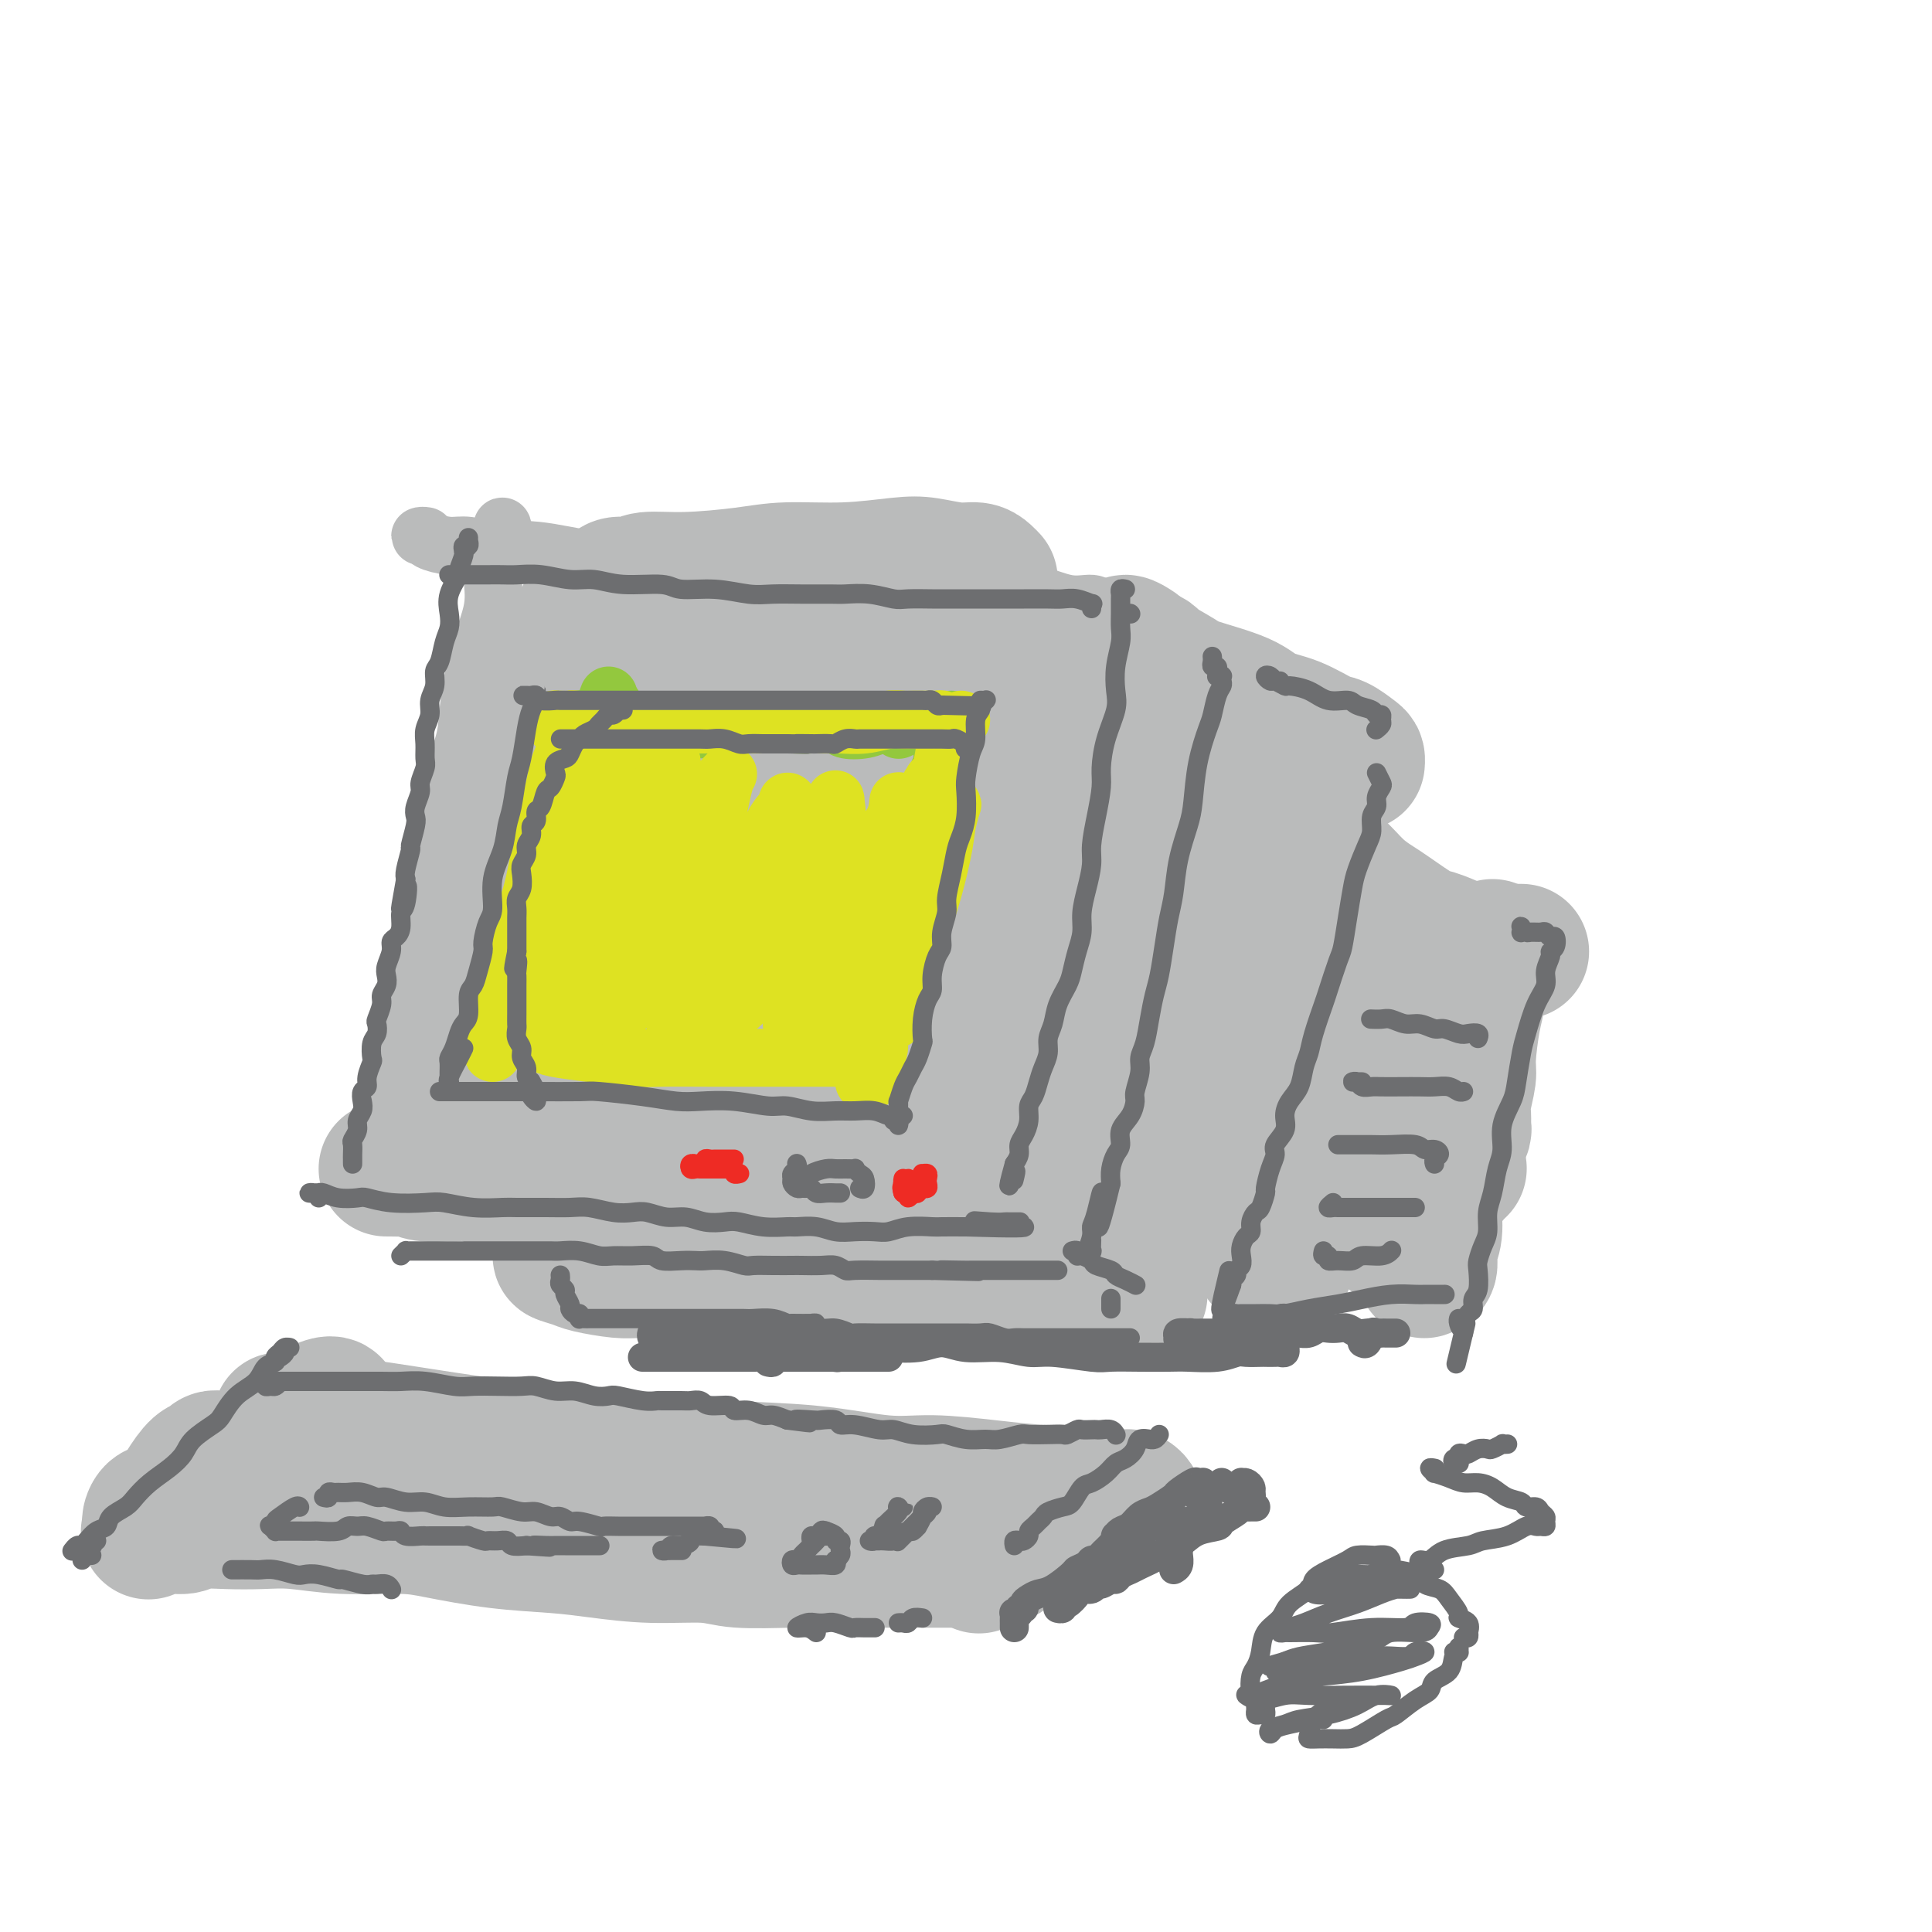 <svg viewBox='0 0 400 400' version='1.1' xmlns='http://www.w3.org/2000/svg' xmlns:xlink='http://www.w3.org/1999/xlink'><g fill='none' stroke='rgb(186,187,187)' stroke-width='12' stroke-linecap='round' stroke-linejoin='round'><path d='M102,114c-0.121,-0.334 -0.243,-0.669 0,-1c0.243,-0.331 0.849,-0.660 1,-1c0.151,-0.340 -0.155,-0.692 0,-1c0.155,-0.308 0.771,-0.572 1,-1c0.229,-0.428 0.071,-1.019 0,-1c-0.071,0.019 -0.055,0.647 0,1c0.055,0.353 0.149,0.430 0,1c-0.149,0.570 -0.541,1.632 -1,3c-0.459,1.368 -0.985,3.043 -1,5c-0.015,1.957 0.483,4.197 0,7c-0.483,2.803 -1.946,6.171 -3,10c-1.054,3.829 -1.700,8.121 -2,11c-0.300,2.879 -0.255,4.347 -1,7c-0.745,2.653 -2.281,6.493 -3,10c-0.719,3.507 -0.623,6.683 -1,9c-0.377,2.317 -1.228,3.777 -2,6c-0.772,2.223 -1.463,5.210 -2,8c-0.537,2.790 -0.918,5.383 -1,7c-0.082,1.617 0.136,2.258 0,4c-0.136,1.742 -0.625,4.587 -1,7c-0.375,2.413 -0.635,4.396 -1,6c-0.365,1.604 -0.834,2.828 -1,4c-0.166,1.172 -0.031,2.290 0,4c0.031,1.710 -0.044,4.012 0,5c0.044,0.988 0.208,0.664 0,1c-0.208,0.336 -0.788,1.333 -1,2c-0.212,0.667 -0.057,1.003 0,1c0.057,-0.003 0.015,-0.347 0,-1c-0.015,-0.653 -0.004,-1.615 0,-2c0.004,-0.385 0.002,-0.192 0,0'/><path d='M88,111c0.143,-0.006 0.285,-0.012 0,0c-0.285,0.012 -0.998,0.040 -1,0c-0.002,-0.040 0.707,-0.150 1,0c0.293,0.150 0.171,0.560 1,1c0.829,0.440 2.609,0.910 4,1c1.391,0.090 2.392,-0.201 4,0c1.608,0.201 3.823,0.894 6,1c2.177,0.106 4.317,-0.374 8,0c3.683,0.374 8.908,1.602 12,2c3.092,0.398 4.050,-0.035 7,0c2.950,0.035 7.890,0.538 13,1c5.110,0.462 10.389,0.883 14,1c3.611,0.117 5.554,-0.069 9,0c3.446,0.069 8.397,0.395 13,1c4.603,0.605 8.859,1.491 12,2c3.141,0.509 5.167,0.643 8,1c2.833,0.357 6.474,0.937 9,1c2.526,0.063 3.937,-0.389 6,0c2.063,0.389 4.777,1.621 7,2c2.223,0.379 3.955,-0.095 5,0c1.045,0.095 1.404,0.757 2,1c0.596,0.243 1.430,0.065 2,0c0.570,-0.065 0.877,-0.019 1,0c0.123,0.019 0.061,0.009 0,0'/><path d='M231,130c-0.255,1.918 -0.509,3.837 -1,6c-0.491,2.163 -1.218,4.572 -2,8c-0.782,3.428 -1.619,7.875 -2,11c-0.381,3.125 -0.307,4.928 -1,8c-0.693,3.072 -2.154,7.413 -3,12c-0.846,4.587 -1.077,9.420 -2,14c-0.923,4.580 -2.538,8.907 -3,12c-0.462,3.093 0.230,4.952 0,8c-0.230,3.048 -1.381,7.284 -2,10c-0.619,2.716 -0.704,3.911 -1,6c-0.296,2.089 -0.801,5.071 -1,8c-0.199,2.929 -0.092,5.806 0,8c0.092,2.194 0.168,3.707 0,5c-0.168,1.293 -0.580,2.367 -1,4c-0.420,1.633 -0.848,3.823 -1,5c-0.152,1.177 -0.030,1.339 0,2c0.030,0.661 -0.034,1.820 0,2c0.034,0.180 0.167,-0.617 0,-1c-0.167,-0.383 -0.632,-0.350 -1,-1c-0.368,-0.650 -0.637,-1.983 -1,-3c-0.363,-1.017 -0.818,-1.719 -1,-2c-0.182,-0.281 -0.091,-0.140 0,0'/><path d='M98,240c-2.588,-0.112 -5.175,-0.223 -7,0c-1.825,0.223 -2.887,0.781 -4,1c-1.113,0.219 -2.277,0.099 -3,0c-0.723,-0.099 -1.005,-0.177 -1,0c0.005,0.177 0.295,0.610 1,1c0.705,0.390 1.823,0.738 3,1c1.177,0.262 2.411,0.438 5,1c2.589,0.562 6.531,1.510 11,2c4.469,0.490 9.464,0.524 15,1c5.536,0.476 11.614,1.396 16,2c4.386,0.604 7.081,0.894 12,1c4.919,0.106 12.063,0.028 18,0c5.937,-0.028 10.668,-0.007 14,0c3.332,0.007 5.263,0.001 8,0c2.737,-0.001 6.278,0.002 9,0c2.722,-0.002 4.624,-0.011 6,0c1.376,0.011 2.225,0.042 3,0c0.775,-0.042 1.476,-0.155 2,0c0.524,0.155 0.872,0.580 1,1c0.128,0.420 0.037,0.834 0,1c-0.037,0.166 -0.018,0.083 0,0'/></g>
<g fill='none' stroke='rgb(186,187,187)' stroke-width='28' stroke-linecap='round' stroke-linejoin='round'><path d='M123,127c-0.857,-0.262 -1.715,-0.525 -2,0c-0.285,0.525 0.001,1.836 -1,4c-1.001,2.164 -3.289,5.179 -5,11c-1.711,5.821 -2.843,14.449 -4,20c-1.157,5.551 -2.338,8.027 -4,14c-1.662,5.973 -3.804,15.443 -6,23c-2.196,7.557 -4.446,13.202 -6,18c-1.554,4.798 -2.414,8.751 -3,11c-0.586,2.249 -0.900,2.796 -1,4c-0.100,1.204 0.014,3.066 0,4c-0.014,0.934 -0.157,0.942 0,1c0.157,0.058 0.614,0.168 1,-1c0.386,-1.168 0.701,-3.612 2,-8c1.299,-4.388 3.584,-10.719 5,-16c1.416,-5.281 1.965,-9.512 4,-18c2.035,-8.488 5.558,-21.234 9,-31c3.442,-9.766 6.805,-16.551 9,-21c2.195,-4.449 3.221,-6.560 5,-9c1.779,-2.440 4.309,-5.209 6,-7c1.691,-1.791 2.542,-2.604 3,-3c0.458,-0.396 0.523,-0.374 1,0c0.477,0.374 1.368,1.101 1,4c-0.368,2.899 -1.993,7.969 -3,12c-1.007,4.031 -1.394,7.023 -3,14c-1.606,6.977 -4.430,17.939 -7,27c-2.570,9.061 -4.886,16.221 -7,23c-2.114,6.779 -4.026,13.176 -5,17c-0.974,3.824 -1.011,5.076 -1,7c0.011,1.924 0.068,4.521 0,6c-0.068,1.479 -0.262,1.841 0,2c0.262,0.159 0.978,0.116 2,-1c1.022,-1.116 2.349,-3.305 4,-7c1.651,-3.695 3.627,-8.895 7,-17c3.373,-8.105 8.144,-19.114 11,-27c2.856,-7.886 3.796,-12.650 7,-19c3.204,-6.350 8.670,-14.287 12,-19c3.330,-4.713 4.523,-6.204 6,-8c1.477,-1.796 3.239,-3.898 5,-6'/><path d='M165,131c4.181,-5.949 3.133,-4.320 3,-3c-0.133,1.320 0.649,2.331 1,3c0.351,0.669 0.271,0.995 -1,5c-1.271,4.005 -3.731,11.691 -7,21c-3.269,9.309 -7.345,20.243 -10,28c-2.655,7.757 -3.887,12.337 -6,19c-2.113,6.663 -5.106,15.408 -7,22c-1.894,6.592 -2.688,11.031 -3,14c-0.312,2.969 -0.141,4.469 0,6c0.141,1.531 0.253,3.092 1,3c0.747,-0.092 2.129,-1.839 3,-3c0.871,-1.161 1.232,-1.738 3,-5c1.768,-3.262 4.942,-9.209 8,-16c3.058,-6.791 5.998,-14.424 10,-25c4.002,-10.576 9.066,-24.094 12,-33c2.934,-8.906 3.739,-13.201 6,-18c2.261,-4.799 5.979,-10.101 8,-13c2.021,-2.899 2.346,-3.393 3,-4c0.654,-0.607 1.636,-1.327 2,-1c0.364,0.327 0.111,1.700 0,3c-0.111,1.300 -0.078,2.526 -1,6c-0.922,3.474 -2.798,9.195 -5,17c-2.202,7.805 -4.731,17.693 -6,24c-1.269,6.307 -1.280,9.034 -2,14c-0.720,4.966 -2.150,12.170 -3,18c-0.850,5.830 -1.121,10.287 -1,13c0.121,2.713 0.635,3.683 1,5c0.365,1.317 0.582,2.981 1,4c0.418,1.019 1.038,1.394 2,1c0.962,-0.394 2.266,-1.558 4,-5c1.734,-3.442 3.897,-9.162 6,-14c2.103,-4.838 4.148,-8.796 7,-17c2.852,-8.204 6.513,-20.656 10,-31c3.487,-10.344 6.799,-18.581 9,-23c2.201,-4.419 3.291,-5.019 4,-6c0.709,-0.981 1.037,-2.341 1,-2c-0.037,0.341 -0.439,2.383 -1,5c-0.561,2.617 -1.280,5.808 -2,9'/><path d='M215,152c-1.507,5.612 -4.274,13.644 -7,23c-2.726,9.356 -5.411,20.038 -7,27c-1.589,6.962 -2.083,10.204 -3,15c-0.917,4.796 -2.257,11.147 -3,16c-0.743,4.853 -0.889,8.208 -1,10c-0.111,1.792 -0.188,2.023 0,3c0.188,0.977 0.640,2.702 1,3c0.360,0.298 0.628,-0.830 1,-2c0.372,-1.170 0.848,-2.381 2,-5c1.152,-2.619 2.980,-6.645 5,-14c2.020,-7.355 4.234,-18.040 6,-26c1.766,-7.960 3.086,-13.197 5,-19c1.914,-5.803 4.422,-12.173 6,-16c1.578,-3.827 2.225,-5.112 2,-5c-0.225,0.112 -1.324,1.621 -2,3c-0.676,1.379 -0.931,2.629 -2,6c-1.069,3.371 -2.952,8.862 -4,12c-1.048,3.138 -1.260,3.924 -2,6c-0.740,2.076 -2.007,5.444 -3,8c-0.993,2.556 -1.712,4.302 -2,5c-0.288,0.698 -0.144,0.349 0,0'/><path d='M128,123c-0.458,-0.301 -0.916,-0.602 -1,-1c-0.084,-0.398 0.205,-0.894 1,-1c0.795,-0.106 2.097,0.178 3,0c0.903,-0.178 1.408,-0.817 3,-1c1.592,-0.183 4.270,0.091 8,0c3.730,-0.091 8.512,-0.547 12,-1c3.488,-0.453 5.682,-0.902 9,-1c3.318,-0.098 7.760,0.155 12,0c4.240,-0.155 8.277,-0.718 11,-1c2.723,-0.282 4.131,-0.282 6,0c1.869,0.282 4.200,0.846 6,1c1.800,0.154 3.070,-0.103 4,0c0.930,0.103 1.520,0.566 2,1c0.480,0.434 0.852,0.838 1,1c0.148,0.162 0.074,0.081 0,0'/><path d='M235,135c-0.326,-0.461 -0.651,-0.922 -1,-1c-0.349,-0.078 -0.721,0.228 -1,0c-0.279,-0.228 -0.467,-0.989 0,-1c0.467,-0.011 1.587,0.728 2,1c0.413,0.272 0.118,0.078 0,0c-0.118,-0.078 -0.059,-0.039 0,0'/><path d='M239,137c-0.277,-0.425 -0.555,-0.850 -1,-1c-0.445,-0.150 -1.058,-0.025 -1,0c0.058,0.025 0.788,-0.051 1,0c0.212,0.051 -0.094,0.230 1,1c1.094,0.770 3.589,2.130 5,3c1.411,0.870 1.740,1.249 4,2c2.260,0.751 6.453,1.874 9,3c2.547,1.126 3.449,2.256 5,3c1.551,0.744 3.750,1.102 6,2c2.250,0.898 4.550,2.335 6,3c1.450,0.665 2.049,0.557 3,1c0.951,0.443 2.255,1.438 3,2c0.745,0.562 0.931,0.690 1,1c0.069,0.310 0.020,0.803 0,1c-0.020,0.197 -0.010,0.099 0,0'/><path d='M272,157c-0.444,0.221 -0.889,0.441 -1,1c-0.111,0.559 0.111,1.456 0,3c-0.111,1.544 -0.554,3.736 -1,7c-0.446,3.264 -0.894,7.600 -1,11c-0.106,3.400 0.131,5.863 0,8c-0.131,2.137 -0.630,3.948 -1,7c-0.370,3.052 -0.610,7.346 -1,12c-0.390,4.654 -0.931,9.668 -1,13c-0.069,3.332 0.335,4.981 0,7c-0.335,2.019 -1.410,4.407 -2,7c-0.590,2.593 -0.694,5.392 -1,7c-0.306,1.608 -0.814,2.024 -1,3c-0.186,0.976 -0.050,2.513 0,3c0.050,0.487 0.013,-0.076 0,0c-0.013,0.076 -0.004,0.790 0,0c0.004,-0.790 0.001,-3.083 0,-4c-0.001,-0.917 -0.001,-0.459 0,0'/><path d='M253,151c-1.732,2.220 -3.464,4.440 -5,7c-1.536,2.560 -2.876,5.459 -4,9c-1.124,3.541 -2.031,7.722 -4,15c-1.969,7.278 -5.000,17.652 -7,24c-2.000,6.348 -2.969,8.670 -4,13c-1.031,4.330 -2.125,10.669 -3,14c-0.875,3.331 -1.531,3.656 -2,5c-0.469,1.344 -0.751,3.707 -1,5c-0.249,1.293 -0.467,1.514 0,1c0.467,-0.514 1.618,-1.765 2,-3c0.382,-1.235 -0.004,-2.454 1,-7c1.004,-4.546 3.400,-12.419 5,-19c1.600,-6.581 2.404,-11.870 4,-20c1.596,-8.130 3.984,-19.102 5,-25c1.016,-5.898 0.659,-6.724 1,-8c0.341,-1.276 1.380,-3.003 2,-4c0.620,-0.997 0.821,-1.264 1,-1c0.179,0.264 0.336,1.057 0,4c-0.336,2.943 -1.167,8.034 -2,15c-0.833,6.966 -1.669,15.806 -2,22c-0.331,6.194 -0.156,9.743 0,13c0.156,3.257 0.293,6.223 0,10c-0.293,3.777 -1.016,8.367 -1,11c0.016,2.633 0.773,3.310 1,4c0.227,0.690 -0.075,1.393 0,2c0.075,0.607 0.526,1.117 2,-1c1.474,-2.117 3.969,-6.860 6,-11c2.031,-4.140 3.596,-7.677 6,-13c2.404,-5.323 5.646,-12.430 7,-16c1.354,-3.570 0.820,-3.602 1,-4c0.180,-0.398 1.076,-1.164 1,0c-0.076,1.164 -1.122,4.256 -2,7c-0.878,2.744 -1.588,5.141 -3,9c-1.412,3.859 -3.528,9.180 -5,14c-1.472,4.820 -2.302,9.137 -3,12c-0.698,2.863 -1.265,4.271 -2,6c-0.735,1.729 -1.639,3.780 -3,6c-1.361,2.220 -3.181,4.610 -5,7'/><path d='M240,254c-1.689,2.244 -1.911,1.356 -2,1c-0.089,-0.356 -0.044,-0.178 0,0'/><path d='M110,246c-1.721,-0.340 -3.442,-0.680 -5,-1c-1.558,-0.320 -2.951,-0.621 -4,-1c-1.049,-0.379 -1.752,-0.837 -3,-1c-1.248,-0.163 -3.039,-0.029 -4,0c-0.961,0.029 -1.091,-0.045 -2,0c-0.909,0.045 -2.599,0.208 -4,0c-1.401,-0.208 -2.515,-0.788 -3,-1c-0.485,-0.212 -0.340,-0.057 -1,0c-0.660,0.057 -2.125,0.015 -3,0c-0.875,-0.015 -1.159,-0.005 -1,0c0.159,0.005 0.761,0.003 1,0c0.239,-0.003 0.114,-0.008 1,0c0.886,0.008 2.784,0.030 6,0c3.216,-0.030 7.749,-0.110 11,0c3.251,0.110 5.220,0.412 10,1c4.780,0.588 12.370,1.463 18,2c5.630,0.537 9.298,0.737 15,1c5.702,0.263 13.438,0.589 21,1c7.562,0.411 14.950,0.906 20,1c5.050,0.094 7.763,-0.213 12,0c4.237,0.213 9.997,0.947 15,1c5.003,0.053 9.248,-0.574 13,-1c3.752,-0.426 7.009,-0.651 9,-1c1.991,-0.349 2.716,-0.822 4,-1c1.284,-0.178 3.129,-0.062 4,0c0.871,0.062 0.770,0.068 1,0c0.230,-0.068 0.793,-0.211 1,0c0.207,0.211 0.059,0.774 0,1c-0.059,0.226 -0.030,0.113 0,0'/><path d='M262,256c0.731,0.333 1.462,0.666 2,1c0.538,0.334 0.884,0.669 1,1c0.116,0.331 0.002,0.659 0,1c-0.002,0.341 0.107,0.693 0,1c-0.107,0.307 -0.431,0.567 0,1c0.431,0.433 1.616,1.040 1,1c-0.616,-0.040 -3.033,-0.726 -4,-1c-0.967,-0.274 -0.483,-0.137 0,0'/><path d='M120,260c-0.541,0.024 -1.082,0.049 -2,0c-0.918,-0.049 -2.214,-0.171 -2,0c0.214,0.171 1.939,0.634 3,1c1.061,0.366 1.457,0.634 3,1c1.543,0.366 4.232,0.829 6,1c1.768,0.171 2.616,0.050 5,0c2.384,-0.050 6.304,-0.027 10,0c3.696,0.027 7.169,0.059 11,0c3.831,-0.059 8.021,-0.208 11,0c2.979,0.208 4.747,0.774 8,1c3.253,0.226 7.991,0.112 12,0c4.009,-0.112 7.288,-0.222 10,0c2.712,0.222 4.856,0.776 7,1c2.144,0.224 4.289,0.116 7,0c2.711,-0.116 5.990,-0.241 8,0c2.010,0.241 2.752,0.848 4,1c1.248,0.152 3.001,-0.152 4,0c0.999,0.152 1.242,0.759 2,1c0.758,0.241 2.030,0.117 3,0c0.970,-0.117 1.638,-0.228 2,0c0.362,0.228 0.419,0.793 1,1c0.581,0.207 1.686,0.055 2,0c0.314,-0.055 -0.163,-0.015 0,0c0.163,0.015 0.967,0.004 1,0c0.033,-0.004 -0.705,-0.001 -1,0c-0.295,0.001 -0.148,0.001 0,0'/><path d='M61,295c-0.710,-0.423 -1.420,-0.845 -2,-1c-0.580,-0.155 -1.031,-0.042 -1,0c0.031,0.042 0.545,0.015 1,0c0.455,-0.015 0.852,-0.016 1,0c0.148,0.016 0.046,0.049 1,0c0.954,-0.049 2.963,-0.179 5,0c2.037,0.179 4.100,0.668 6,1c1.900,0.332 3.637,0.509 7,1c3.363,0.491 8.354,1.298 13,2c4.646,0.702 8.949,1.300 14,2c5.051,0.700 10.852,1.502 17,2c6.148,0.498 12.645,0.693 17,1c4.355,0.307 6.568,0.726 11,1c4.432,0.274 11.083,0.403 17,1c5.917,0.597 11.099,1.661 15,2c3.901,0.339 6.521,-0.049 10,0c3.479,0.049 7.817,0.535 12,1c4.183,0.465 8.210,0.910 11,1c2.790,0.090 4.344,-0.173 6,0c1.656,0.173 3.416,0.782 5,1c1.584,0.218 2.993,0.043 4,0c1.007,-0.043 1.611,0.045 2,0c0.389,-0.045 0.563,-0.222 1,0c0.437,0.222 1.136,0.844 1,1c-0.136,0.156 -1.108,-0.154 -2,0c-0.892,0.154 -1.703,0.773 -3,1c-1.297,0.227 -3.080,0.061 -4,0c-0.920,-0.061 -0.977,-0.017 -1,0c-0.023,0.017 -0.011,0.009 0,0'/><path d='M222,311c0.527,0.026 1.054,0.052 1,0c-0.054,-0.052 -0.689,-0.181 -1,0c-0.311,0.181 -0.300,0.673 -1,1c-0.700,0.327 -2.113,0.489 -3,1c-0.887,0.511 -1.247,1.372 -2,2c-0.753,0.628 -1.897,1.023 -3,2c-1.103,0.977 -2.163,2.535 -3,3c-0.837,0.465 -1.451,-0.164 -2,0c-0.549,0.164 -1.032,1.121 -2,2c-0.968,0.879 -2.419,1.680 -3,2c-0.581,0.320 -0.290,0.160 0,0'/><path d='M68,293c0.542,-0.792 1.084,-1.584 1,-2c-0.084,-0.416 -0.795,-0.456 -2,0c-1.205,0.456 -2.903,1.407 -4,2c-1.097,0.593 -1.591,0.828 -3,2c-1.409,1.172 -3.732,3.280 -6,5c-2.268,1.720 -4.481,3.052 -6,4c-1.519,0.948 -2.345,1.514 -4,3c-1.655,1.486 -4.141,3.893 -6,5c-1.859,1.107 -3.092,0.912 -4,1c-0.908,0.088 -1.492,0.457 -2,1c-0.508,0.543 -0.939,1.259 -1,1c-0.061,-0.259 0.250,-1.494 1,-2c0.750,-0.506 1.941,-0.283 3,-1c1.059,-0.717 1.988,-2.375 3,-4c1.012,-1.625 2.109,-3.218 3,-4c0.891,-0.782 1.576,-0.754 2,-1c0.424,-0.246 0.586,-0.768 1,-1c0.414,-0.232 1.078,-0.176 1,0c-0.078,0.176 -0.899,0.470 -1,1c-0.101,0.530 0.516,1.294 0,2c-0.516,0.706 -2.166,1.352 -3,2c-0.834,0.648 -0.850,1.298 -1,2c-0.150,0.702 -0.432,1.456 -1,2c-0.568,0.544 -1.422,0.877 -2,1c-0.578,0.123 -0.879,0.035 -1,0c-0.121,-0.035 -0.060,-0.018 0,0'/><path d='M31,317c-0.233,0.121 -0.466,0.243 0,0c0.466,-0.243 1.631,-0.849 3,-1c1.369,-0.151 2.943,0.155 4,0c1.057,-0.155 1.599,-0.770 3,-1c1.401,-0.230 3.661,-0.076 6,0c2.339,0.076 4.755,0.075 7,0c2.245,-0.075 4.317,-0.224 7,0c2.683,0.224 5.975,0.819 10,1c4.025,0.181 8.781,-0.054 12,0c3.219,0.054 4.901,0.397 8,1c3.099,0.603 7.616,1.467 12,2c4.384,0.533 8.634,0.735 12,1c3.366,0.265 5.847,0.593 9,1c3.153,0.407 6.979,0.894 11,1c4.021,0.106 8.239,-0.168 11,0c2.761,0.168 4.066,0.777 7,1c2.934,0.223 7.496,0.060 11,0c3.504,-0.060 5.949,-0.016 9,0c3.051,0.016 6.709,0.004 9,0c2.291,-0.004 3.216,-0.001 5,0c1.784,0.001 4.425,0.000 6,0c1.575,-0.000 2.082,-0.000 3,0c0.918,0.000 2.247,0.000 3,0c0.753,-0.000 0.929,-0.000 1,0c0.071,0.000 0.035,0.000 0,0'/><path d='M176,321c2.422,0.000 4.844,0.000 6,0c1.156,0.000 1.044,0.000 1,0c-0.044,-0.000 -0.022,0.000 0,0'/><path d='M84,312c-4.130,0.008 -8.261,0.016 -11,0c-2.739,-0.016 -4.088,-0.057 -5,0c-0.912,0.057 -1.388,0.210 -2,0c-0.612,-0.210 -1.362,-0.784 -2,-1c-0.638,-0.216 -1.165,-0.073 -1,0c0.165,0.073 1.021,0.075 2,0c0.979,-0.075 2.080,-0.228 4,0c1.920,0.228 4.660,0.838 7,1c2.340,0.162 4.282,-0.123 8,0c3.718,0.123 9.213,0.654 13,1c3.787,0.346 5.865,0.509 10,1c4.135,0.491 10.327,1.311 17,2c6.673,0.689 13.829,1.246 19,2c5.171,0.754 8.359,1.705 13,2c4.641,0.295 10.736,-0.065 16,0c5.264,0.065 9.697,0.554 14,1c4.303,0.446 8.477,0.848 11,1c2.523,0.152 3.394,0.055 5,0c1.606,-0.055 3.946,-0.066 5,0c1.054,0.066 0.822,0.210 1,0c0.178,-0.210 0.765,-0.774 1,-1c0.235,-0.226 0.117,-0.113 0,0'/><path d='M274,178c0.459,-0.109 0.917,-0.219 1,0c0.083,0.219 -0.210,0.766 0,1c0.210,0.234 0.925,0.154 2,1c1.075,0.846 2.512,2.617 4,4c1.488,1.383 3.028,2.377 4,3c0.972,0.623 1.376,0.875 3,2c1.624,1.125 4.468,3.125 6,4c1.532,0.875 1.751,0.627 3,1c1.249,0.373 3.529,1.368 5,2c1.471,0.632 2.134,0.901 3,1c0.866,0.099 1.934,0.026 3,0c1.066,-0.026 2.128,-0.007 3,0c0.872,0.007 1.553,0.002 2,0c0.447,-0.002 0.659,-0.001 1,0c0.341,0.001 0.812,0.000 1,0c0.188,-0.000 0.094,-0.000 0,0'/><path d='M309,196c-0.444,0.466 -0.889,0.932 -1,1c-0.111,0.068 0.111,-0.261 0,0c-0.111,0.261 -0.556,1.113 -1,2c-0.444,0.887 -0.889,1.810 -1,3c-0.111,1.190 0.110,2.647 0,4c-0.110,1.353 -0.551,2.603 -1,5c-0.449,2.397 -0.905,5.941 -1,8c-0.095,2.059 0.172,2.633 0,4c-0.172,1.367 -0.782,3.525 -1,5c-0.218,1.475 -0.045,2.265 0,3c0.045,0.735 -0.040,1.413 0,2c0.040,0.587 0.203,1.081 0,1c-0.203,-0.081 -0.772,-0.737 -1,-1c-0.228,-0.263 -0.114,-0.131 0,0'/><path d='M297,201c-0.363,2.014 -0.726,4.028 -1,6c-0.274,1.972 -0.459,3.901 -1,6c-0.541,2.099 -1.436,4.368 -2,8c-0.564,3.632 -0.796,8.626 -1,12c-0.204,3.374 -0.380,5.129 -1,8c-0.620,2.871 -1.683,6.858 -2,9c-0.317,2.142 0.111,2.440 0,3c-0.111,0.560 -0.762,1.382 -1,2c-0.238,0.618 -0.064,1.032 0,1c0.064,-0.032 0.017,-0.509 0,-2c-0.017,-1.491 -0.005,-3.998 0,-5c0.005,-1.002 0.002,-0.501 0,0'/><path d='M287,205c-0.963,-0.133 -1.926,-0.265 -3,1c-1.074,1.265 -2.258,3.928 -3,6c-0.742,2.072 -1.040,3.554 -1,5c0.040,1.446 0.418,2.858 0,5c-0.418,2.142 -1.632,5.015 -2,7c-0.368,1.985 0.111,3.081 0,5c-0.111,1.919 -0.811,4.662 -1,6c-0.189,1.338 0.134,1.272 0,2c-0.134,0.728 -0.727,2.249 -1,3c-0.273,0.751 -0.228,0.733 0,1c0.228,0.267 0.640,0.818 1,1c0.360,0.182 0.670,-0.004 1,0c0.330,0.004 0.681,0.197 1,0c0.319,-0.197 0.606,-0.785 1,-1c0.394,-0.215 0.896,-0.057 2,0c1.104,0.057 2.809,0.012 4,0c1.191,-0.012 1.867,0.008 3,0c1.133,-0.008 2.723,-0.043 4,0c1.277,0.043 2.241,0.166 3,0c0.759,-0.166 1.314,-0.619 2,-1c0.686,-0.381 1.503,-0.690 2,-1c0.497,-0.310 0.672,-0.622 1,-1c0.328,-0.378 0.808,-0.822 1,-1c0.192,-0.178 0.096,-0.089 0,0'/><path d='M302,224c-0.446,-0.183 -0.893,-0.365 -1,0c-0.107,0.365 0.125,1.278 0,3c-0.125,1.722 -0.607,4.253 -1,6c-0.393,1.747 -0.698,2.711 -1,5c-0.302,2.289 -0.602,5.902 -1,8c-0.398,2.098 -0.895,2.681 -1,4c-0.105,1.319 0.182,3.373 0,5c-0.182,1.627 -0.832,2.828 -1,4c-0.168,1.172 0.147,2.316 0,3c-0.147,0.684 -0.756,0.910 -1,1c-0.244,0.090 -0.122,0.045 0,0'/></g>
<g fill='none' stroke='rgb(147,200,62)' stroke-width='12' stroke-linecap='round' stroke-linejoin='round'><path d='M127,146c-0.449,-0.215 -0.898,-0.431 -1,0c-0.102,0.431 0.142,1.507 0,2c-0.142,0.493 -0.671,0.403 -1,1c-0.329,0.597 -0.458,1.881 -1,4c-0.542,2.119 -1.497,5.072 -2,7c-0.503,1.928 -0.555,2.832 -1,5c-0.445,2.168 -1.285,5.602 -2,8c-0.715,2.398 -1.306,3.761 -2,6c-0.694,2.239 -1.492,5.352 -2,8c-0.508,2.648 -0.724,4.829 -1,6c-0.276,1.171 -0.610,1.333 -1,2c-0.390,0.667 -0.837,1.839 -1,3c-0.163,1.161 -0.044,2.313 0,3c0.044,0.687 0.013,0.911 0,1c-0.013,0.089 -0.006,0.045 0,0'/><path d='M126,144c-0.356,0.946 -0.713,1.891 -1,3c-0.287,1.109 -0.505,2.381 -1,5c-0.495,2.619 -1.265,6.583 -2,9c-0.735,2.417 -1.433,3.286 -2,6c-0.567,2.714 -1.002,7.272 -2,11c-0.998,3.728 -2.559,6.626 -3,9c-0.441,2.374 0.236,4.223 0,6c-0.236,1.777 -1.387,3.482 -2,5c-0.613,1.518 -0.687,2.848 -1,4c-0.313,1.152 -0.865,2.127 -1,3c-0.135,0.873 0.146,1.646 0,2c-0.146,0.354 -0.720,0.291 -1,0c-0.280,-0.291 -0.268,-0.809 0,-1c0.268,-0.191 0.791,-0.055 1,0c0.209,0.055 0.105,0.027 0,0'/><path d='M123,152c-0.444,-0.340 -0.888,-0.681 -1,-1c-0.112,-0.319 0.109,-0.617 0,-1c-0.109,-0.383 -0.548,-0.850 -1,-1c-0.452,-0.150 -0.917,0.016 -1,0c-0.083,-0.016 0.217,-0.216 0,0c-0.217,0.216 -0.951,0.846 -1,1c-0.049,0.154 0.588,-0.169 1,0c0.412,0.169 0.600,0.831 1,1c0.400,0.169 1.011,-0.155 2,0c0.989,0.155 2.356,0.789 4,1c1.644,0.211 3.565,0.000 5,0c1.435,-0.000 2.384,0.210 4,0c1.616,-0.210 3.900,-0.841 6,-1c2.100,-0.159 4.016,0.153 6,0c1.984,-0.153 4.035,-0.769 7,-1c2.965,-0.231 6.845,-0.075 9,0c2.155,0.075 2.584,0.069 4,0c1.416,-0.069 3.817,-0.200 5,0c1.183,0.200 1.147,0.732 2,1c0.853,0.268 2.597,0.272 4,0c1.403,-0.272 2.467,-0.819 3,-1c0.533,-0.181 0.535,0.004 1,0c0.465,-0.004 1.393,-0.197 2,0c0.607,0.197 0.894,0.784 1,1c0.106,0.216 0.030,0.062 0,0c-0.030,-0.062 -0.015,-0.031 0,0'/><path d='M197,149c-0.021,0.330 -0.043,0.661 0,1c0.043,0.339 0.149,0.687 0,1c-0.149,0.313 -0.554,0.591 -1,1c-0.446,0.409 -0.933,0.948 -1,2c-0.067,1.052 0.287,2.617 0,4c-0.287,1.383 -1.215,2.583 -2,5c-0.785,2.417 -1.427,6.051 -2,8c-0.573,1.949 -1.075,2.214 -2,4c-0.925,1.786 -2.271,5.095 -3,8c-0.729,2.905 -0.839,5.408 -1,7c-0.161,1.592 -0.372,2.272 -1,4c-0.628,1.728 -1.674,4.502 -2,6c-0.326,1.498 0.066,1.719 0,3c-0.066,1.281 -0.591,3.623 -1,5c-0.409,1.377 -0.702,1.790 -1,3c-0.298,1.210 -0.602,3.218 -1,4c-0.398,0.782 -0.891,0.339 -1,1c-0.109,0.661 0.167,2.424 0,3c-0.167,0.576 -0.776,-0.037 -1,0c-0.224,0.037 -0.064,0.725 0,1c0.064,0.275 0.032,0.138 0,0'/></g>
<g fill='none' stroke='rgb(222,226,34)' stroke-width='12' stroke-linecap='round' stroke-linejoin='round'><path d='M118,152c-0.148,-0.286 -0.295,-0.571 0,-1c0.295,-0.429 1.033,-1.000 1,-1c-0.033,0.000 -0.838,0.572 -1,1c-0.162,0.428 0.318,0.714 0,2c-0.318,1.286 -1.435,3.574 -2,5c-0.565,1.426 -0.579,1.992 -1,4c-0.421,2.008 -1.251,5.458 -2,9c-0.749,3.542 -1.419,7.176 -2,10c-0.581,2.824 -1.074,4.837 -2,7c-0.926,2.163 -2.286,4.476 -3,7c-0.714,2.524 -0.784,5.260 -1,7c-0.216,1.740 -0.580,2.485 -1,4c-0.420,1.515 -0.897,3.800 -1,5c-0.103,1.200 0.169,1.314 0,2c-0.169,0.686 -0.778,1.944 -1,3c-0.222,1.056 -0.057,1.909 0,2c0.057,0.091 0.005,-0.582 0,-1c-0.005,-0.418 0.037,-0.582 0,-1c-0.037,-0.418 -0.154,-1.092 0,-2c0.154,-0.908 0.580,-2.052 1,-3c0.420,-0.948 0.834,-1.699 1,-2c0.166,-0.301 0.083,-0.150 0,0'/><path d='M116,151c-0.432,-0.309 -0.864,-0.619 -1,-1c-0.136,-0.381 0.023,-0.834 0,-1c-0.023,-0.166 -0.229,-0.046 0,0c0.229,0.046 0.894,0.016 1,0c0.106,-0.016 -0.346,-0.018 0,0c0.346,0.018 1.488,0.057 2,0c0.512,-0.057 0.392,-0.212 1,0c0.608,0.212 1.944,0.789 3,1c1.056,0.211 1.832,0.057 3,0c1.168,-0.057 2.728,-0.015 5,0c2.272,0.015 5.255,0.004 7,0c1.745,-0.004 2.253,-0.001 4,0c1.747,0.001 4.735,-0.000 8,0c3.265,0.000 6.809,0.001 9,0c2.191,-0.001 3.030,-0.004 5,0c1.970,0.004 5.070,0.015 7,0c1.930,-0.015 2.691,-0.057 4,0c1.309,0.057 3.168,0.211 5,0c1.832,-0.211 3.638,-0.789 5,-1c1.362,-0.211 2.281,-0.057 3,0c0.719,0.057 1.239,0.015 2,0c0.761,-0.015 1.763,-0.005 2,0c0.237,0.005 -0.290,0.005 0,0c0.290,-0.005 1.398,-0.015 2,0c0.602,0.015 0.697,0.056 1,0c0.303,-0.056 0.812,-0.207 1,0c0.188,0.207 0.054,0.774 0,1c-0.054,0.226 -0.027,0.113 0,0'/><path d='M199,149c-0.333,0.084 -0.667,0.169 -1,1c-0.333,0.831 -0.666,2.410 -1,3c-0.334,0.590 -0.671,0.193 -1,1c-0.329,0.807 -0.652,2.820 -1,5c-0.348,2.180 -0.722,4.528 -1,6c-0.278,1.472 -0.460,2.068 -1,4c-0.540,1.932 -1.439,5.199 -2,8c-0.561,2.801 -0.784,5.136 -1,7c-0.216,1.864 -0.425,3.256 -1,5c-0.575,1.744 -1.517,3.840 -2,6c-0.483,2.160 -0.507,4.384 -1,6c-0.493,1.616 -1.455,2.625 -2,4c-0.545,1.375 -0.671,3.118 -1,5c-0.329,1.882 -0.859,3.905 -1,5c-0.141,1.095 0.107,1.264 0,2c-0.107,0.736 -0.568,2.040 -1,3c-0.432,0.960 -0.834,1.578 -1,2c-0.166,0.422 -0.097,0.649 0,1c0.097,0.351 0.222,0.826 0,1c-0.222,0.174 -0.791,0.047 -1,0c-0.209,-0.047 -0.060,-0.013 0,0c0.060,0.013 0.030,0.007 0,0'/><path d='M106,213c0.020,-0.120 0.039,-0.239 0,0c-0.039,0.239 -0.138,0.838 0,1c0.138,0.162 0.512,-0.111 1,0c0.488,0.111 1.091,0.608 2,1c0.909,0.392 2.126,0.679 3,1c0.874,0.321 1.407,0.674 3,1c1.593,0.326 4.246,0.623 7,1c2.754,0.377 5.608,0.833 8,1c2.392,0.167 4.323,0.045 7,0c2.677,-0.045 6.101,-0.012 10,0c3.899,0.012 8.272,0.003 11,0c2.728,-0.003 3.812,-0.001 6,0c2.188,0.001 5.480,0.000 8,0c2.520,-0.000 4.269,-0.000 5,0c0.731,0.000 0.445,0.000 1,0c0.555,-0.000 1.953,-0.000 2,0c0.047,0.000 -1.257,0.000 -2,0c-0.743,-0.000 -0.927,-0.000 -1,0c-0.073,0.000 -0.037,0.000 0,0'/><path d='M126,154c-0.326,-0.399 -0.651,-0.799 -1,-1c-0.349,-0.201 -0.720,-0.204 -1,0c-0.280,0.204 -0.469,0.615 -1,1c-0.531,0.385 -1.403,0.746 -2,2c-0.597,1.254 -0.920,3.403 -2,6c-1.080,2.597 -2.916,5.642 -4,8c-1.084,2.358 -1.416,4.030 -2,7c-0.584,2.970 -1.421,7.237 -2,11c-0.579,3.763 -0.902,7.023 -1,9c-0.098,1.977 0.028,2.673 0,4c-0.028,1.327 -0.211,3.285 0,5c0.211,1.715 0.815,3.185 1,4c0.185,0.815 -0.049,0.974 0,1c0.049,0.026 0.380,-0.082 1,-1c0.620,-0.918 1.529,-2.646 2,-4c0.471,-1.354 0.505,-2.336 1,-5c0.495,-2.664 1.451,-7.012 3,-12c1.549,-4.988 3.691,-10.617 5,-14c1.309,-3.383 1.783,-4.521 3,-7c1.217,-2.479 3.176,-6.299 4,-8c0.824,-1.701 0.514,-1.284 1,-2c0.486,-0.716 1.770,-2.566 2,-3c0.230,-0.434 -0.593,0.547 -1,1c-0.407,0.453 -0.398,0.376 -1,2c-0.602,1.624 -1.815,4.947 -3,9c-1.185,4.053 -2.342,8.835 -4,14c-1.658,5.165 -3.817,10.713 -5,14c-1.183,3.287 -1.392,4.315 -2,7c-0.608,2.685 -1.616,7.029 -2,9c-0.384,1.971 -0.143,1.568 0,2c0.143,0.432 0.189,1.698 1,2c0.811,0.302 2.389,-0.362 3,-1c0.611,-0.638 0.257,-1.252 1,-3c0.743,-1.748 2.583,-4.631 4,-8c1.417,-3.369 2.411,-7.222 4,-12c1.589,-4.778 3.774,-10.479 5,-14c1.226,-3.521 1.493,-4.863 2,-7c0.507,-2.137 1.253,-5.068 2,-8'/><path d='M137,162c2.467,-6.951 2.134,-3.830 2,-3c-0.134,0.830 -0.069,-0.633 0,-1c0.069,-0.367 0.143,0.361 0,1c-0.143,0.639 -0.501,1.189 -1,3c-0.499,1.811 -1.138,4.882 -2,9c-0.862,4.118 -1.948,9.281 -3,13c-1.052,3.719 -2.069,5.992 -3,9c-0.931,3.008 -1.775,6.750 -2,9c-0.225,2.250 0.171,3.009 0,4c-0.171,0.991 -0.908,2.214 -1,3c-0.092,0.786 0.463,1.133 1,1c0.537,-0.133 1.058,-0.748 2,-2c0.942,-1.252 2.307,-3.143 4,-6c1.693,-2.857 3.714,-6.681 5,-10c1.286,-3.319 1.838,-6.133 3,-10c1.162,-3.867 2.936,-8.786 4,-12c1.064,-3.214 1.419,-4.723 2,-6c0.581,-1.277 1.390,-2.322 2,-3c0.610,-0.678 1.023,-0.990 1,-1c-0.023,-0.010 -0.482,0.283 -1,2c-0.518,1.717 -1.095,4.858 -2,9c-0.905,4.142 -2.138,9.284 -3,13c-0.862,3.716 -1.352,6.005 -2,9c-0.648,2.995 -1.454,6.696 -2,10c-0.546,3.304 -0.831,6.210 -1,8c-0.169,1.790 -0.220,2.465 0,3c0.220,0.535 0.713,0.932 1,1c0.287,0.068 0.370,-0.192 1,-1c0.630,-0.808 1.809,-2.162 3,-4c1.191,-1.838 2.393,-4.159 4,-8c1.607,-3.841 3.617,-9.201 5,-13c1.383,-3.799 2.139,-6.037 3,-9c0.861,-2.963 1.828,-6.649 3,-9c1.172,-2.351 2.549,-3.365 3,-4c0.451,-0.635 -0.023,-0.892 0,-1c0.023,-0.108 0.545,-0.068 0,1c-0.545,1.068 -2.156,3.162 -3,5c-0.844,1.838 -0.922,3.419 -1,5'/><path d='M159,177c-1.415,3.550 -2.954,7.425 -4,11c-1.046,3.575 -1.599,6.850 -2,9c-0.401,2.150 -0.650,3.175 -1,5c-0.350,1.825 -0.799,4.450 -1,6c-0.201,1.550 -0.152,2.026 0,2c0.152,-0.026 0.407,-0.552 1,-1c0.593,-0.448 1.524,-0.817 3,-3c1.476,-2.183 3.496,-6.181 5,-9c1.504,-2.819 2.493,-4.458 4,-8c1.507,-3.542 3.531,-8.985 5,-13c1.469,-4.015 2.383,-6.602 3,-8c0.617,-1.398 0.936,-1.607 1,-2c0.064,-0.393 -0.127,-0.970 0,0c0.127,0.970 0.574,3.486 0,5c-0.574,1.514 -2.168,2.027 -3,5c-0.832,2.973 -0.903,8.405 -2,13c-1.097,4.595 -3.220,8.354 -4,11c-0.780,2.646 -0.216,4.179 0,6c0.216,1.821 0.085,3.930 0,5c-0.085,1.070 -0.125,1.103 0,1c0.125,-0.103 0.416,-0.341 1,-1c0.584,-0.659 1.460,-1.739 3,-4c1.540,-2.261 3.743,-5.704 5,-8c1.257,-2.296 1.566,-3.445 3,-7c1.434,-3.555 3.991,-9.515 6,-14c2.009,-4.485 3.471,-7.494 4,-9c0.529,-1.506 0.127,-1.508 0,-2c-0.127,-0.492 0.022,-1.475 0,-1c-0.022,0.475 -0.214,2.409 -1,4c-0.786,1.591 -2.165,2.838 -3,5c-0.835,2.162 -1.127,5.237 -2,9c-0.873,3.763 -2.326,8.213 -3,11c-0.674,2.787 -0.568,3.910 -1,6c-0.432,2.090 -1.403,5.146 -2,7c-0.597,1.854 -0.820,2.507 -1,3c-0.180,0.493 -0.318,0.825 0,1c0.318,0.175 1.091,0.193 2,-1c0.909,-1.193 1.955,-3.596 3,-6'/><path d='M178,205c1.284,-1.903 1.994,-3.662 3,-7c1.006,-3.338 2.308,-8.256 4,-13c1.692,-4.744 3.772,-9.315 5,-13c1.228,-3.685 1.602,-6.485 2,-8c0.398,-1.515 0.818,-1.747 1,-2c0.182,-0.253 0.124,-0.529 0,0c-0.124,0.529 -0.314,1.862 -1,4c-0.686,2.138 -1.868,5.082 -3,9c-1.132,3.918 -2.213,8.809 -3,12c-0.787,3.191 -1.281,4.682 -2,7c-0.719,2.318 -1.663,5.464 -2,8c-0.337,2.536 -0.066,4.462 0,6c0.066,1.538 -0.072,2.688 0,3c0.072,0.312 0.356,-0.216 1,-1c0.644,-0.784 1.650,-1.825 2,-3c0.350,-1.175 0.045,-2.483 1,-5c0.955,-2.517 3.171,-6.242 5,-11c1.829,-4.758 3.271,-10.548 4,-14c0.729,-3.452 0.746,-4.565 1,-6c0.254,-1.435 0.746,-3.192 1,-4c0.254,-0.808 0.272,-0.667 0,0c-0.272,0.667 -0.832,1.861 -2,4c-1.168,2.139 -2.944,5.225 -4,9c-1.056,3.775 -1.394,8.241 -2,11c-0.606,2.759 -1.482,3.812 -2,7c-0.518,3.188 -0.678,8.512 -1,11c-0.322,2.488 -0.806,2.139 -1,2c-0.194,-0.139 -0.097,-0.070 0,0'/></g>
<g fill='none' stroke='rgb(109,110,112)' stroke-width='4' stroke-linecap='round' stroke-linejoin='round'><path d='M96,114c-0.113,-0.443 -0.227,-0.886 0,-1c0.227,-0.114 0.794,0.102 1,0c0.206,-0.102 0.051,-0.521 0,-1c-0.051,-0.479 0.002,-1.017 0,-1c-0.002,0.017 -0.057,0.590 0,1c0.057,0.410 0.228,0.657 0,1c-0.228,0.343 -0.853,0.783 -1,1c-0.147,0.217 0.185,0.211 0,1c-0.185,0.789 -0.886,2.375 -1,3c-0.114,0.625 0.359,0.291 0,1c-0.359,0.709 -1.549,2.463 -2,4c-0.451,1.537 -0.163,2.858 0,4c0.163,1.142 0.203,2.105 0,3c-0.203,0.895 -0.647,1.723 -1,3c-0.353,1.277 -0.615,3.002 -1,4c-0.385,0.998 -0.891,1.267 -1,2c-0.109,0.733 0.181,1.928 0,3c-0.181,1.072 -0.833,2.020 -1,3c-0.167,0.980 0.153,1.990 0,3c-0.153,1.010 -0.777,2.018 -1,3c-0.223,0.982 -0.045,1.939 0,3c0.045,1.061 -0.044,2.227 0,3c0.044,0.773 0.222,1.152 0,2c-0.222,0.848 -0.843,2.164 -1,3c-0.157,0.836 0.150,1.192 0,2c-0.150,0.808 -0.757,2.069 -1,3c-0.243,0.931 -0.121,1.531 0,2c0.121,0.469 0.242,0.808 0,2c-0.242,1.192 -0.848,3.237 -1,4c-0.152,0.763 0.152,0.244 0,1c-0.152,0.756 -0.758,2.787 -1,4c-0.242,1.213 -0.121,1.606 0,2'/><path d='M84,182c-2.028,11.276 -0.599,3.967 0,2c0.599,-1.967 0.367,1.409 0,3c-0.367,1.591 -0.868,1.398 -1,2c-0.132,0.602 0.104,1.999 0,3c-0.104,1.001 -0.550,1.605 -1,2c-0.450,0.395 -0.904,0.581 -1,1c-0.096,0.419 0.166,1.071 0,2c-0.166,0.929 -0.762,2.134 -1,3c-0.238,0.866 -0.120,1.391 0,2c0.120,0.609 0.242,1.300 0,2c-0.242,0.700 -0.849,1.409 -1,2c-0.151,0.591 0.152,1.063 0,2c-0.152,0.937 -0.759,2.339 -1,3c-0.241,0.661 -0.116,0.581 0,1c0.116,0.419 0.223,1.337 0,2c-0.223,0.663 -0.777,1.071 -1,2c-0.223,0.929 -0.116,2.381 0,3c0.116,0.619 0.241,0.407 0,1c-0.241,0.593 -0.848,1.993 -1,3c-0.152,1.007 0.151,1.621 0,2c-0.151,0.379 -0.758,0.524 -1,1c-0.242,0.476 -0.121,1.283 0,2c0.121,0.717 0.243,1.343 0,2c-0.243,0.657 -0.850,1.346 -1,2c-0.150,0.654 0.156,1.274 0,2c-0.156,0.726 -0.774,1.558 -1,2c-0.226,0.442 -0.061,0.494 0,1c0.061,0.506 0.016,1.466 0,2c-0.016,0.534 -0.004,0.640 0,1c0.004,0.360 0.001,0.973 0,1c-0.001,0.027 -0.000,-0.531 0,-1c0.000,-0.469 0.000,-0.848 0,-1c-0.000,-0.152 -0.000,-0.076 0,0'/><path d='M129,147c-0.447,0.032 -0.893,0.064 -1,0c-0.107,-0.064 0.126,-0.224 0,0c-0.126,0.224 -0.610,0.834 -1,1c-0.390,0.166 -0.686,-0.110 -1,0c-0.314,0.110 -0.648,0.607 -1,1c-0.352,0.393 -0.724,0.682 -1,1c-0.276,0.318 -0.455,0.666 -1,1c-0.545,0.334 -1.454,0.653 -2,1c-0.546,0.347 -0.728,0.722 -1,1c-0.272,0.278 -0.633,0.460 -1,1c-0.367,0.540 -0.738,1.439 -1,2c-0.262,0.561 -0.413,0.785 -1,1c-0.587,0.215 -1.610,0.423 -2,1c-0.390,0.577 -0.146,1.524 0,2c0.146,0.476 0.193,0.479 0,1c-0.193,0.521 -0.625,1.558 -1,2c-0.375,0.442 -0.693,0.289 -1,1c-0.307,0.711 -0.603,2.288 -1,3c-0.397,0.712 -0.895,0.561 -1,1c-0.105,0.439 0.183,1.468 0,2c-0.183,0.532 -0.837,0.565 -1,1c-0.163,0.435 0.166,1.270 0,2c-0.166,0.730 -0.828,1.354 -1,2c-0.172,0.646 0.146,1.314 0,2c-0.146,0.686 -0.757,1.391 -1,2c-0.243,0.609 -0.118,1.122 0,2c0.118,0.878 0.228,2.122 0,3c-0.228,0.878 -0.793,1.390 -1,2c-0.207,0.610 -0.055,1.319 0,2c0.055,0.681 0.015,1.334 0,2c-0.015,0.666 -0.004,1.343 0,2c0.004,0.657 0.001,1.292 0,2c-0.001,0.708 -0.000,1.488 0,2c0.000,0.512 0.000,0.756 0,1'/><path d='M107,197c-1.238,6.065 -0.332,2.729 0,2c0.332,-0.729 0.089,1.151 0,2c-0.089,0.849 -0.024,0.668 0,1c0.024,0.332 0.006,1.178 0,2c-0.006,0.822 -0.001,1.620 0,2c0.001,0.380 -0.001,0.342 0,1c0.001,0.658 0.004,2.010 0,3c-0.004,0.990 -0.016,1.616 0,2c0.016,0.384 0.061,0.525 0,1c-0.061,0.475 -0.228,1.283 0,2c0.228,0.717 0.849,1.343 1,2c0.151,0.657 -0.170,1.346 0,2c0.170,0.654 0.829,1.274 1,2c0.171,0.726 -0.146,1.558 0,2c0.146,0.442 0.757,0.493 1,1c0.243,0.507 0.119,1.469 0,2c-0.119,0.531 -0.232,0.632 0,1c0.232,0.368 0.808,1.002 1,1c0.192,-0.002 -0.000,-0.640 0,-1c0.000,-0.360 0.192,-0.443 0,-1c-0.192,-0.557 -0.769,-1.588 -1,-2c-0.231,-0.412 -0.115,-0.206 0,0'/><path d='M111,144c-0.002,-0.503 -0.003,-1.005 0,-1c0.003,0.005 0.012,0.519 0,1c-0.012,0.481 -0.045,0.930 0,1c0.045,0.070 0.167,-0.238 0,0c-0.167,0.238 -0.622,1.022 -1,2c-0.378,0.978 -0.679,2.150 -1,4c-0.321,1.850 -0.662,4.377 -1,6c-0.338,1.623 -0.673,2.343 -1,4c-0.327,1.657 -0.647,4.251 -1,6c-0.353,1.749 -0.738,2.655 -1,4c-0.262,1.345 -0.400,3.131 -1,5c-0.600,1.869 -1.663,3.822 -2,6c-0.337,2.178 0.050,4.582 0,6c-0.050,1.418 -0.538,1.851 -1,3c-0.462,1.149 -0.898,3.016 -1,4c-0.102,0.984 0.131,1.086 0,2c-0.131,0.914 -0.627,2.640 -1,4c-0.373,1.360 -0.625,2.355 -1,3c-0.375,0.645 -0.874,0.939 -1,2c-0.126,1.061 0.120,2.890 0,4c-0.120,1.110 -0.607,1.501 -1,2c-0.393,0.499 -0.694,1.107 -1,2c-0.306,0.893 -0.618,2.070 -1,3c-0.382,0.930 -0.834,1.612 -1,2c-0.166,0.388 -0.044,0.482 0,1c0.044,0.518 0.012,1.459 0,2c-0.012,0.541 -0.003,0.681 0,1c0.003,0.319 -0.001,0.817 0,1c0.001,0.183 0.007,0.050 0,0c-0.007,-0.050 -0.026,-0.017 0,0c0.026,0.017 0.098,0.018 0,0c-0.098,-0.018 -0.367,-0.056 0,-1c0.367,-0.944 1.368,-2.792 2,-4c0.632,-1.208 0.895,-1.774 1,-2c0.105,-0.226 0.053,-0.113 0,0'/><path d='M109,144c-0.513,0.002 -1.026,0.004 -1,0c0.026,-0.004 0.593,-0.015 1,0c0.407,0.015 0.656,0.057 1,0c0.344,-0.057 0.784,-0.211 1,0c0.216,0.211 0.207,0.789 1,1c0.793,0.211 2.389,0.057 3,0c0.611,-0.057 0.237,-0.015 1,0c0.763,0.015 2.664,0.004 4,0c1.336,-0.004 2.109,-0.001 3,0c0.891,0.001 1.900,0.000 3,0c1.100,-0.000 2.290,-0.000 4,0c1.710,0.000 3.939,0.000 5,0c1.061,-0.000 0.953,-0.000 2,0c1.047,0.000 3.248,0.000 5,0c1.752,-0.000 3.056,-0.000 4,0c0.944,0.000 1.530,0.000 3,0c1.470,-0.000 3.825,-0.000 5,0c1.175,0.000 1.171,0.000 2,0c0.829,-0.000 2.491,-0.000 4,0c1.509,0.000 2.866,0.000 4,0c1.134,-0.000 2.046,-0.000 3,0c0.954,0.000 1.950,0.000 3,0c1.050,-0.000 2.154,-0.000 3,0c0.846,0.000 1.434,0.000 2,0c0.566,-0.000 1.111,-0.000 2,0c0.889,0.000 2.124,0.000 3,0c0.876,-0.000 1.394,-0.000 2,0c0.606,0.000 1.300,0.000 2,0c0.700,-0.000 1.406,-0.001 2,0c0.594,0.001 1.076,0.004 2,0c0.924,-0.004 2.289,-0.015 3,0c0.711,0.015 0.768,0.056 1,0c0.232,-0.056 0.639,-0.207 1,0c0.361,0.207 0.674,0.774 1,1c0.326,0.226 0.663,0.113 1,0'/><path d='M195,146c14.333,0.333 7.167,0.167 0,0'/><path d='M203,145c0.390,0.025 0.780,0.049 1,0c0.220,-0.049 0.270,-0.172 0,0c-0.270,0.172 -0.860,0.637 -1,1c-0.140,0.363 0.169,0.622 0,1c-0.169,0.378 -0.816,0.875 -1,2c-0.184,1.125 0.095,2.877 0,4c-0.095,1.123 -0.564,1.617 -1,3c-0.436,1.383 -0.838,3.656 -1,5c-0.162,1.344 -0.085,1.758 0,3c0.085,1.242 0.176,3.312 0,5c-0.176,1.688 -0.621,2.992 -1,4c-0.379,1.008 -0.694,1.718 -1,3c-0.306,1.282 -0.603,3.134 -1,5c-0.397,1.866 -0.894,3.744 -1,5c-0.106,1.256 0.178,1.890 0,3c-0.178,1.110 -0.817,2.696 -1,4c-0.183,1.304 0.092,2.326 0,3c-0.092,0.674 -0.550,1.001 -1,2c-0.450,0.999 -0.891,2.671 -1,4c-0.109,1.329 0.115,2.315 0,3c-0.115,0.685 -0.570,1.069 -1,2c-0.430,0.931 -0.836,2.409 -1,4c-0.164,1.591 -0.085,3.294 0,4c0.085,0.706 0.178,0.414 0,1c-0.178,0.586 -0.626,2.050 -1,3c-0.374,0.950 -0.675,1.388 -1,2c-0.325,0.612 -0.676,1.400 -1,2c-0.324,0.600 -0.623,1.011 -1,2c-0.377,0.989 -0.833,2.555 -1,3c-0.167,0.445 -0.045,-0.230 0,0c0.045,0.230 0.013,1.364 0,2c-0.013,0.636 -0.007,0.773 0,1c0.007,0.227 0.016,0.544 0,1c-0.016,0.456 -0.056,1.050 0,1c0.056,-0.050 0.207,-0.744 0,-1c-0.207,-0.256 -0.774,-0.073 -1,0c-0.226,0.073 -0.113,0.037 0,0'/><path d='M97,226c-1.614,0.000 -3.228,0.000 -4,0c-0.772,-0.000 -0.702,-0.000 -1,0c-0.298,0.000 -0.962,0.000 -1,0c-0.038,-0.000 0.552,-0.000 1,0c0.448,0.000 0.756,0.000 1,0c0.244,-0.000 0.426,-0.000 1,0c0.574,0.000 1.541,0.000 3,0c1.459,-0.000 3.410,-0.001 5,0c1.590,0.001 2.818,0.003 4,0c1.182,-0.003 2.318,-0.011 5,0c2.682,0.011 6.910,0.042 9,0c2.090,-0.042 2.040,-0.156 4,0c1.960,0.156 5.928,0.582 9,1c3.072,0.418 5.247,0.829 7,1c1.753,0.171 3.083,0.102 5,0c1.917,-0.102 4.420,-0.238 7,0c2.580,0.238 5.235,0.849 7,1c1.765,0.151 2.639,-0.157 4,0c1.361,0.157 3.208,0.778 5,1c1.792,0.222 3.530,0.045 5,0c1.470,-0.045 2.672,0.040 4,0c1.328,-0.040 2.783,-0.207 4,0c1.217,0.207 2.196,0.788 3,1c0.804,0.212 1.432,0.057 2,0c0.568,-0.057 1.076,-0.015 1,0c-0.076,0.015 -0.736,0.004 -1,0c-0.264,-0.004 -0.132,-0.002 0,0'/><path d='M66,248c-0.287,-0.422 -0.575,-0.845 -1,-1c-0.425,-0.155 -0.988,-0.043 -1,0c-0.012,0.043 0.526,0.015 1,0c0.474,-0.015 0.883,-0.018 1,0c0.117,0.018 -0.059,0.056 0,0c0.059,-0.056 0.354,-0.208 1,0c0.646,0.208 1.643,0.774 3,1c1.357,0.226 3.074,0.112 4,0c0.926,-0.112 1.060,-0.222 2,0c0.940,0.222 2.686,0.778 5,1c2.314,0.222 5.197,0.112 7,0c1.803,-0.112 2.526,-0.226 4,0c1.474,0.226 3.699,0.793 6,1c2.301,0.207 4.676,0.054 6,0c1.324,-0.054 1.596,-0.011 3,0c1.404,0.011 3.941,-0.011 6,0c2.059,0.011 3.642,0.054 5,0c1.358,-0.054 2.491,-0.207 4,0c1.509,0.207 3.393,0.772 5,1c1.607,0.228 2.936,0.117 4,0c1.064,-0.117 1.864,-0.241 3,0c1.136,0.241 2.610,0.848 4,1c1.390,0.152 2.698,-0.152 4,0c1.302,0.152 2.597,0.759 4,1c1.403,0.241 2.912,0.118 4,0c1.088,-0.118 1.753,-0.229 3,0c1.247,0.229 3.074,0.797 5,1c1.926,0.203 3.950,0.040 5,0c1.050,-0.040 1.128,0.041 2,0c0.872,-0.041 2.540,-0.206 4,0c1.460,0.206 2.713,0.784 4,1c1.287,0.216 2.608,0.072 4,0c1.392,-0.072 2.856,-0.072 4,0c1.144,0.072 1.967,0.215 3,0c1.033,-0.215 2.277,-0.790 4,-1c1.723,-0.210 3.925,-0.057 5,0c1.075,0.057 1.021,0.016 2,0c0.979,-0.016 2.989,-0.008 5,0'/><path d='M200,254c21.622,0.702 8.677,-0.544 4,-1c-4.677,-0.456 -1.085,-0.122 1,0c2.085,0.122 2.662,0.033 3,0c0.338,-0.033 0.437,-0.009 1,0c0.563,0.009 1.589,0.003 2,0c0.411,-0.003 0.205,-0.001 0,0'/><path d='M234,127c0.000,0.000 0.100,0.100 0.1,0.1'/><path d='M233,122c-0.423,-0.102 -0.846,-0.204 -1,0c-0.154,0.204 -0.040,0.713 0,1c0.040,0.287 0.007,0.350 0,1c-0.007,0.650 0.012,1.885 0,3c-0.012,1.115 -0.054,2.109 0,3c0.054,0.891 0.204,1.678 0,3c-0.204,1.322 -0.763,3.179 -1,5c-0.237,1.821 -0.154,3.605 0,5c0.154,1.395 0.378,2.402 0,4c-0.378,1.598 -1.359,3.789 -2,6c-0.641,2.211 -0.942,4.442 -1,6c-0.058,1.558 0.125,2.442 0,4c-0.125,1.558 -0.559,3.788 -1,6c-0.441,2.212 -0.888,4.405 -1,6c-0.112,1.595 0.111,2.593 0,4c-0.111,1.407 -0.555,3.223 -1,5c-0.445,1.777 -0.892,3.514 -1,5c-0.108,1.486 0.122,2.721 0,4c-0.122,1.279 -0.596,2.600 -1,4c-0.404,1.400 -0.739,2.878 -1,4c-0.261,1.122 -0.447,1.889 -1,3c-0.553,1.111 -1.472,2.566 -2,4c-0.528,1.434 -0.666,2.848 -1,4c-0.334,1.152 -0.863,2.042 -1,3c-0.137,0.958 0.117,1.985 0,3c-0.117,1.015 -0.605,2.018 -1,3c-0.395,0.982 -0.697,1.943 -1,3c-0.303,1.057 -0.607,2.208 -1,3c-0.393,0.792 -0.875,1.223 -1,2c-0.125,0.777 0.107,1.899 0,3c-0.107,1.101 -0.555,2.182 -1,3c-0.445,0.818 -0.889,1.374 -1,2c-0.111,0.626 0.111,1.322 0,2c-0.111,0.678 -0.556,1.339 -1,2'/><path d='M210,241c-2.167,7.821 -0.583,3.375 0,2c0.583,-1.375 0.167,0.321 0,1c-0.167,0.679 -0.083,0.339 0,0'/><path d='M93,119c-0.053,0.000 -0.107,0.000 0,0c0.107,-0.000 0.374,-0.000 1,0c0.626,0.000 1.611,0.000 2,0c0.389,-0.000 0.181,-0.001 1,0c0.819,0.001 2.665,0.004 4,0c1.335,-0.004 2.158,-0.016 3,0c0.842,0.016 1.701,0.061 3,0c1.299,-0.061 3.037,-0.228 5,0c1.963,0.228 4.150,0.850 6,1c1.850,0.150 3.364,-0.171 5,0c1.636,0.171 3.396,0.834 6,1c2.604,0.166 6.053,-0.166 8,0c1.947,0.166 2.391,0.829 4,1c1.609,0.171 4.381,-0.150 7,0c2.619,0.150 5.084,0.773 7,1c1.916,0.227 3.284,0.060 5,0c1.716,-0.060 3.779,-0.012 6,0c2.221,0.012 4.598,-0.011 6,0c1.402,0.011 1.828,0.055 3,0c1.172,-0.055 3.089,-0.211 5,0c1.911,0.211 3.816,0.789 5,1c1.184,0.211 1.646,0.057 3,0c1.354,-0.057 3.601,-0.015 5,0c1.399,0.015 1.951,0.004 3,0c1.049,-0.004 2.595,-0.001 4,0c1.405,0.001 2.669,0.001 4,0c1.331,-0.001 2.729,-0.001 4,0c1.271,0.001 2.415,0.004 4,0c1.585,-0.004 3.612,-0.016 5,0c1.388,0.016 2.137,0.061 3,0c0.863,-0.061 1.839,-0.226 3,0c1.161,0.226 2.507,0.844 3,1c0.493,0.156 0.133,-0.150 0,0c-0.133,0.150 -0.038,0.757 0,1c0.038,0.243 0.019,0.121 0,0'/><path d='M165,241c-0.031,-0.089 -0.062,-0.179 0,0c0.062,0.179 0.216,0.626 0,1c-0.216,0.374 -0.801,0.674 -1,1c-0.199,0.326 -0.012,0.676 0,1c0.012,0.324 -0.151,0.622 0,1c0.151,0.378 0.617,0.837 1,1c0.383,0.163 0.682,0.030 1,0c0.318,-0.030 0.653,0.045 1,0c0.347,-0.045 0.705,-0.208 1,0c0.295,0.208 0.528,0.788 1,1c0.472,0.212 1.185,0.057 2,0c0.815,-0.057 1.734,-0.015 2,0c0.266,0.015 -0.121,0.004 0,0c0.121,-0.004 0.749,-0.001 1,0c0.251,0.001 0.126,0.001 0,0'/><path d='M166,245c-0.104,-0.445 -0.208,-0.890 0,-1c0.208,-0.110 0.726,0.114 1,0c0.274,-0.114 0.302,-0.566 1,-1c0.698,-0.434 2.067,-0.849 3,-1c0.933,-0.151 1.430,-0.037 2,0c0.570,0.037 1.214,-0.002 2,0c0.786,0.002 1.714,0.047 2,0c0.286,-0.047 -0.071,-0.184 0,0c0.071,0.184 0.569,0.690 1,1c0.431,0.310 0.796,0.423 1,1c0.204,0.577 0.247,1.617 0,2c-0.247,0.383 -0.785,0.109 -1,0c-0.215,-0.109 -0.108,-0.055 0,0'/><path d='M83,260c0.440,-0.423 0.880,-0.845 1,-1c0.120,-0.155 -0.078,-0.041 0,0c0.078,0.041 0.434,0.011 1,0c0.566,-0.011 1.342,-0.003 2,0c0.658,0.003 1.198,0.001 2,0c0.802,-0.001 1.868,-0.000 3,0c1.132,0.000 2.332,0.000 3,0c0.668,-0.000 0.804,0.000 2,0c1.196,-0.000 3.451,-0.000 5,0c1.549,0.000 2.391,0.000 3,0c0.609,-0.000 0.984,-0.001 2,0c1.016,0.001 2.674,0.004 4,0c1.326,-0.004 2.321,-0.015 3,0c0.679,0.015 1.041,0.057 2,0c0.959,-0.057 2.516,-0.212 4,0c1.484,0.212 2.896,0.793 4,1c1.104,0.207 1.902,0.041 3,0c1.098,-0.041 2.497,0.041 4,0c1.503,-0.041 3.111,-0.207 4,0c0.889,0.207 1.059,0.786 2,1c0.941,0.214 2.655,0.061 4,0c1.345,-0.061 2.323,-0.030 3,0c0.677,0.030 1.054,0.061 2,0c0.946,-0.061 2.460,-0.212 4,0c1.540,0.212 3.107,0.789 4,1c0.893,0.211 1.113,0.057 2,0c0.887,-0.057 2.439,-0.016 4,0c1.561,0.016 3.129,0.008 4,0c0.871,-0.008 1.045,-0.016 2,0c0.955,0.016 2.690,0.057 4,0c1.310,-0.057 2.194,-0.211 3,0c0.806,0.211 1.535,0.789 2,1c0.465,0.211 0.666,0.057 2,0c1.334,-0.057 3.799,-0.015 5,0c1.201,0.015 1.136,0.004 2,0c0.864,-0.004 2.656,-0.001 4,0c1.344,0.001 2.241,0.000 3,0c0.759,-0.000 1.379,-0.000 2,0'/><path d='M193,263c17.531,0.464 6.359,0.124 3,0c-3.359,-0.124 1.095,-0.033 3,0c1.905,0.033 1.261,0.009 2,0c0.739,-0.009 2.860,-0.002 4,0c1.140,0.002 1.298,0.001 2,0c0.702,-0.001 1.948,-0.000 3,0c1.052,0.000 1.910,0.000 3,0c1.090,-0.000 2.411,-0.000 3,0c0.589,0.000 0.447,0.000 1,0c0.553,-0.000 1.803,-0.000 2,0c0.197,0.000 -0.658,0.000 -1,0c-0.342,-0.000 -0.171,-0.000 0,0'/><path d='M116,264c0.033,0.336 0.065,0.671 0,1c-0.065,0.329 -0.228,0.651 0,1c0.228,0.349 0.849,0.724 1,1c0.151,0.276 -0.166,0.451 0,1c0.166,0.549 0.815,1.471 1,2c0.185,0.529 -0.095,0.663 0,1c0.095,0.337 0.564,0.875 1,1c0.436,0.125 0.838,-0.163 1,0c0.162,0.163 0.085,0.776 0,1c-0.085,0.224 -0.177,0.060 0,0c0.177,-0.060 0.624,-0.016 1,0c0.376,0.016 0.681,0.004 1,0c0.319,-0.004 0.652,-0.001 1,0c0.348,0.001 0.712,0.000 1,0c0.288,-0.000 0.498,-0.000 1,0c0.502,0.000 1.294,0.000 2,0c0.706,-0.000 1.327,-0.000 2,0c0.673,0.000 1.398,0.000 2,0c0.602,-0.000 1.081,-0.000 2,0c0.919,0.000 2.278,0.000 3,0c0.722,-0.000 0.807,-0.000 1,0c0.193,0.000 0.494,0.000 1,0c0.506,-0.000 1.218,-0.000 2,0c0.782,0.000 1.633,0.000 2,0c0.367,-0.000 0.248,-0.000 1,0c0.752,0.000 2.374,0.000 3,0c0.626,-0.000 0.257,-0.001 1,0c0.743,0.001 2.598,0.004 4,0c1.402,-0.004 2.351,-0.015 3,0c0.649,0.015 0.999,0.056 2,0c1.001,-0.056 2.654,-0.207 4,0c1.346,0.207 2.385,0.774 3,1c0.615,0.226 0.808,0.113 1,0'/><path d='M164,274c7.163,0.090 4.571,-0.186 4,0c-0.571,0.186 0.879,0.835 2,1c1.121,0.165 1.914,-0.152 3,0c1.086,0.152 2.467,0.773 3,1c0.533,0.227 0.219,0.061 1,0c0.781,-0.061 2.657,-0.016 4,0c1.343,0.016 2.153,0.004 3,0c0.847,-0.004 1.730,-0.001 3,0c1.270,0.001 2.926,0.000 4,0c1.074,-0.000 1.566,0.000 2,0c0.434,-0.000 0.811,-0.001 2,0c1.189,0.001 3.190,0.004 4,0c0.810,-0.004 0.429,-0.015 1,0c0.571,0.015 2.092,0.057 3,0c0.908,-0.057 1.201,-0.211 2,0c0.799,0.211 2.105,0.789 3,1c0.895,0.211 1.379,0.057 2,0c0.621,-0.057 1.377,-0.015 2,0c0.623,0.015 1.111,0.004 2,0c0.889,-0.004 2.178,-0.001 3,0c0.822,0.001 1.179,0.000 2,0c0.821,-0.000 2.108,-0.000 3,0c0.892,0.000 1.390,0.000 2,0c0.610,-0.000 1.333,-0.000 2,0c0.667,0.000 1.279,0.000 2,0c0.721,-0.000 1.552,-0.000 2,0c0.448,0.000 0.512,0.000 1,0c0.488,-0.000 1.401,-0.000 2,0c0.599,0.000 0.886,0.000 1,0c0.114,-0.000 0.057,-0.000 0,0'/><path d='M230,271c0.000,-0.833 0.000,-1.667 0,-2c0.000,-0.333 0.000,-0.167 0,0'/><path d='M222,259c0.437,-0.120 0.875,-0.239 1,0c0.125,0.239 -0.061,0.838 0,1c0.061,0.162 0.369,-0.111 1,0c0.631,0.111 1.586,0.607 2,1c0.414,0.393 0.286,0.683 1,1c0.714,0.317 2.269,0.659 3,1c0.731,0.341 0.639,0.679 1,1c0.361,0.321 1.174,0.625 2,1c0.826,0.375 1.665,0.821 2,1c0.335,0.179 0.168,0.089 0,0'/><path d='M284,211c-0.185,-0.009 -0.370,-0.018 0,0c0.370,0.018 1.296,0.061 2,0c0.704,-0.061 1.184,-0.228 2,0c0.816,0.228 1.966,0.849 3,1c1.034,0.151 1.953,-0.170 3,0c1.047,0.170 2.221,0.829 3,1c0.779,0.171 1.161,-0.147 2,0c0.839,0.147 2.134,0.758 3,1c0.866,0.242 1.304,0.117 2,0c0.696,-0.117 1.649,-0.224 2,0c0.351,0.224 0.100,0.778 0,1c-0.100,0.222 -0.050,0.111 0,0'/><path d='M282,224c-0.284,-0.008 -0.567,-0.016 -1,0c-0.433,0.016 -1.015,0.057 -1,0c0.015,-0.057 0.629,-0.211 1,0c0.371,0.211 0.501,0.789 1,1c0.499,0.211 1.368,0.057 2,0c0.632,-0.057 1.026,-0.016 2,0c0.974,0.016 2.526,0.008 4,0c1.474,-0.008 2.868,-0.016 4,0c1.132,0.016 2.002,0.057 3,0c0.998,-0.057 2.123,-0.211 3,0c0.877,0.211 1.505,0.788 2,1c0.495,0.212 0.856,0.061 1,0c0.144,-0.061 0.072,-0.030 0,0'/><path d='M277,237c0.390,0.000 0.780,0.000 1,0c0.220,-0.000 0.269,-0.001 1,0c0.731,0.001 2.146,0.004 3,0c0.854,-0.004 1.149,-0.016 2,0c0.851,0.016 2.257,0.060 4,0c1.743,-0.060 3.822,-0.224 5,0c1.178,0.224 1.454,0.834 2,1c0.546,0.166 1.362,-0.113 2,0c0.638,0.113 1.099,0.618 1,1c-0.099,0.382 -0.757,0.641 -1,1c-0.243,0.359 -0.069,0.817 0,1c0.069,0.183 0.035,0.092 0,0'/><path d='M276,249c-0.520,0.423 -1.039,0.845 -1,1c0.039,0.155 0.637,0.041 1,0c0.363,-0.041 0.491,-0.011 1,0c0.509,0.011 1.400,0.003 2,0c0.600,-0.003 0.910,-0.001 2,0c1.090,0.001 2.961,0.000 4,0c1.039,-0.000 1.245,-0.000 2,0c0.755,0.000 2.058,0.000 3,0c0.942,-0.000 1.523,-0.000 2,0c0.477,0.000 0.851,0.000 1,0c0.149,-0.000 0.075,-0.000 0,0'/><path d='M274,259c-0.124,0.454 -0.247,0.907 0,1c0.247,0.093 0.865,-0.175 1,0c0.135,0.175 -0.214,0.794 0,1c0.214,0.206 0.989,-0.001 2,0c1.011,0.001 2.257,0.210 3,0c0.743,-0.210 0.983,-0.840 2,-1c1.017,-0.160 2.812,0.149 4,0c1.188,-0.149 1.768,-0.757 2,-1c0.232,-0.243 0.116,-0.122 0,0'/><path d='M317,193c-0.310,0.008 -0.620,0.015 -1,0c-0.380,-0.015 -0.831,-0.053 -1,0c-0.169,0.053 -0.057,0.196 0,0c0.057,-0.196 0.061,-0.732 0,-1c-0.061,-0.268 -0.185,-0.269 0,0c0.185,0.269 0.679,0.808 1,1c0.321,0.192 0.468,0.035 1,0c0.532,-0.035 1.450,0.050 2,0c0.550,-0.050 0.732,-0.234 1,0c0.268,0.234 0.623,0.887 1,1c0.377,0.113 0.776,-0.315 1,0c0.224,0.315 0.272,1.371 0,2c-0.272,0.629 -0.863,0.830 -1,1c-0.137,0.170 0.181,0.311 0,1c-0.181,0.689 -0.860,1.928 -1,3c-0.140,1.072 0.261,1.977 0,3c-0.261,1.023 -1.182,2.162 -2,4c-0.818,1.838 -1.533,4.374 -2,6c-0.467,1.626 -0.684,2.343 -1,4c-0.316,1.657 -0.729,4.255 -1,6c-0.271,1.745 -0.401,2.637 -1,4c-0.599,1.363 -1.667,3.196 -2,5c-0.333,1.804 0.069,3.578 0,5c-0.069,1.422 -0.610,2.491 -1,4c-0.390,1.509 -0.630,3.458 -1,5c-0.370,1.542 -0.870,2.676 -1,4c-0.130,1.324 0.110,2.838 0,4c-0.110,1.162 -0.569,1.974 -1,3c-0.431,1.026 -0.833,2.268 -1,3c-0.167,0.732 -0.100,0.955 0,2c0.100,1.045 0.233,2.914 0,4c-0.233,1.086 -0.833,1.390 -1,2c-0.167,0.610 0.099,1.525 0,2c-0.099,0.475 -0.563,0.509 -1,1c-0.437,0.491 -0.849,1.440 -1,2c-0.151,0.560 -0.043,0.731 0,1c0.043,0.269 0.022,0.634 0,1'/><path d='M303,276c-2.956,12.425 -0.844,3.487 0,0c0.844,-3.487 0.422,-1.522 0,-1c-0.422,0.522 -0.844,-0.398 -1,-1c-0.156,-0.602 -0.044,-0.886 0,-1c0.044,-0.114 0.022,-0.057 0,0'/><path d='M257,277c0.122,0.111 0.244,0.223 0,0c-0.244,-0.223 -0.854,-0.780 -1,-1c-0.146,-0.220 0.172,-0.101 0,0c-0.172,0.101 -0.835,0.186 -1,0c-0.165,-0.186 0.168,-0.642 0,-1c-0.168,-0.358 -0.837,-0.618 -1,-1c-0.163,-0.382 0.178,-0.887 0,-1c-0.178,-0.113 -0.876,0.166 -1,0c-0.124,-0.166 0.326,-0.777 1,-1c0.674,-0.223 1.572,-0.059 2,0c0.428,0.059 0.388,0.013 1,0c0.612,-0.013 1.878,0.008 3,0c1.122,-0.008 2.101,-0.043 3,0c0.899,0.043 1.719,0.165 3,0c1.281,-0.165 3.022,-0.619 5,-1c1.978,-0.381 4.193,-0.691 6,-1c1.807,-0.309 3.208,-0.619 5,-1c1.792,-0.381 3.976,-0.834 6,-1c2.024,-0.166 3.888,-0.044 5,0c1.112,0.044 1.473,0.012 2,0c0.527,-0.012 1.219,-0.003 2,0c0.781,0.003 1.652,0.001 2,0c0.348,-0.001 0.174,-0.000 0,0'/></g>
<g fill='none' stroke='rgb(109,110,112)' stroke-width='6' stroke-linecap='round' stroke-linejoin='round'><path d='M138,281c-0.219,0.000 -0.438,0.000 -1,0c-0.562,0.000 -1.468,0.000 -2,0c-0.532,0.000 -0.691,0.000 -1,0c-0.309,0.000 -0.768,0.000 -1,0c-0.232,0.000 -0.236,0.000 0,0c0.236,0.000 0.711,0.000 1,0c0.289,0.000 0.393,0.000 1,0c0.607,0.000 1.719,0.000 3,0c1.281,0.000 2.733,0.000 4,0c1.267,0.000 2.351,0.000 4,0c1.649,0.000 3.865,0.000 5,0c1.135,0.000 1.190,-0.000 2,0c0.810,0.000 2.374,0.000 3,0c0.626,0.000 0.313,0.000 0,0'/><path d='M136,278c-0.401,-0.309 -0.801,-0.619 -1,-1c-0.199,-0.381 -0.196,-0.834 0,-1c0.196,-0.166 0.586,-0.044 1,0c0.414,0.044 0.854,0.012 1,0c0.146,-0.012 -0.000,-0.003 1,0c1.000,0.003 3.147,0.001 4,0c0.853,-0.001 0.412,-0.000 1,0c0.588,0.000 2.205,0.000 4,0c1.795,-0.000 3.768,-0.001 5,0c1.232,0.001 1.722,0.004 3,0c1.278,-0.004 3.343,-0.015 5,0c1.657,0.015 2.905,0.056 4,0c1.095,-0.056 2.037,-0.208 3,0c0.963,0.208 1.945,0.778 3,1c1.055,0.222 2.181,0.098 3,0c0.819,-0.098 1.330,-0.170 2,0c0.670,0.170 1.499,0.582 2,1c0.501,0.418 0.673,0.843 1,1c0.327,0.157 0.808,0.045 1,0c0.192,-0.045 0.096,-0.022 0,0'/><path d='M176,281c-0.738,-0.030 -1.477,-0.060 -2,0c-0.523,0.060 -0.831,0.208 -1,0c-0.169,-0.208 -0.199,-0.774 0,-1c0.199,-0.226 0.626,-0.114 1,0c0.374,0.114 0.693,0.228 1,0c0.307,-0.228 0.602,-0.798 2,-1c1.398,-0.202 3.901,-0.036 5,0c1.099,0.036 0.795,-0.058 2,0c1.205,0.058 3.918,0.268 6,0c2.082,-0.268 3.532,-1.015 5,-1c1.468,0.015 2.953,0.792 5,1c2.047,0.208 4.657,-0.155 7,0c2.343,0.155 4.421,0.826 6,1c1.579,0.174 2.660,-0.149 5,0c2.340,0.149 5.940,0.772 8,1c2.060,0.228 2.581,0.062 4,0c1.419,-0.062 3.735,-0.020 6,0c2.265,0.020 4.478,0.020 6,0c1.522,-0.020 2.352,-0.058 4,0c1.648,0.058 4.114,0.212 6,0c1.886,-0.212 3.192,-0.789 4,-1c0.808,-0.211 1.119,-0.057 2,0c0.881,0.057 2.331,0.016 3,0c0.669,-0.016 0.558,-0.008 1,0c0.442,0.008 1.439,0.016 2,0c0.561,-0.016 0.686,-0.057 1,0c0.314,0.057 0.816,0.211 1,0c0.184,-0.211 0.050,-0.788 0,-1c-0.050,-0.212 -0.014,-0.061 0,0c0.014,0.061 0.007,0.030 0,0'/><path d='M267,273c-0.431,-0.009 -0.862,-0.017 -1,0c-0.138,0.017 0.017,0.060 0,0c-0.017,-0.060 -0.206,-0.222 -1,0c-0.794,0.222 -2.194,0.830 -3,1c-0.806,0.170 -1.019,-0.098 -2,0c-0.981,0.098 -2.729,0.561 -4,1c-1.271,0.439 -2.063,0.853 -3,1c-0.937,0.147 -2.018,0.026 -3,0c-0.982,-0.026 -1.864,0.042 -3,0c-1.136,-0.042 -2.528,-0.193 -3,0c-0.472,0.193 -0.026,0.731 0,1c0.026,0.269 -0.368,0.268 0,0c0.368,-0.268 1.499,-0.804 2,-1c0.501,-0.196 0.372,-0.053 1,0c0.628,0.053 2.015,0.014 3,0c0.985,-0.014 1.570,-0.004 2,0c0.430,0.004 0.706,0.001 1,0c0.294,-0.001 0.604,-0.000 1,0c0.396,0.000 0.876,0.000 1,0c0.124,-0.000 -0.108,-0.000 0,0c0.108,0.000 0.557,0.000 1,0c0.443,-0.000 0.882,-0.000 1,0c0.118,0.000 -0.085,0.000 0,0c0.085,-0.000 0.457,-0.000 1,0c0.543,0.000 1.256,0.000 2,0c0.744,-0.000 1.519,-0.000 2,0c0.481,0.000 0.668,0.000 1,0c0.332,-0.000 0.809,-0.000 1,0c0.191,0.000 0.095,0.000 0,0'/><path d='M270,276c-0.347,-0.000 -0.693,-0.000 -1,0c-0.307,0.000 -0.574,0.001 -1,0c-0.426,-0.001 -1.012,-0.004 -1,0c0.012,0.004 0.622,0.015 1,0c0.378,-0.015 0.524,-0.056 1,0c0.476,0.056 1.282,0.210 2,0c0.718,-0.210 1.347,-0.785 2,-1c0.653,-0.215 1.331,-0.072 2,0c0.669,0.072 1.331,0.072 2,0c0.669,-0.072 1.346,-0.215 2,0c0.654,0.215 1.286,0.790 2,1c0.714,0.210 1.512,0.056 2,0c0.488,-0.056 0.667,-0.015 1,0c0.333,0.015 0.820,0.004 1,0c0.180,-0.004 0.051,-0.001 0,0c-0.051,0.001 -0.026,0.001 0,0'/><path d='M289,276c-0.447,0.000 -0.893,0.001 -1,0c-0.107,-0.001 0.126,-0.002 0,0c-0.126,0.002 -0.611,0.008 -1,0c-0.389,-0.008 -0.682,-0.030 -1,0c-0.318,0.030 -0.660,0.113 -1,0c-0.340,-0.113 -0.679,-0.422 -1,0c-0.321,0.422 -0.625,1.575 -1,2c-0.375,0.425 -0.821,0.121 -1,0c-0.179,-0.121 -0.089,-0.061 0,0'/><path d='M159,282c0.419,0.113 0.839,0.226 1,0c0.161,-0.226 0.064,-0.793 0,-1c-0.064,-0.207 -0.094,-0.056 0,0c0.094,0.056 0.310,0.015 1,0c0.690,-0.015 1.852,-0.004 3,0c1.148,0.004 2.282,0.001 3,0c0.718,-0.001 1.019,-0.000 2,0c0.981,0.000 2.641,0.000 4,0c1.359,-0.000 2.416,-0.000 4,0c1.584,0.000 3.696,0.000 5,0c1.304,-0.000 1.801,-0.000 2,0c0.199,0.000 0.099,0.000 0,0'/><path d='M210,337c0.002,-0.339 0.005,-0.678 0,-1c-0.005,-0.322 -0.016,-0.626 0,-1c0.016,-0.374 0.061,-0.817 0,-1c-0.061,-0.183 -0.227,-0.105 0,0c0.227,0.105 0.848,0.235 1,0c0.152,-0.235 -0.164,-0.837 0,-1c0.164,-0.163 0.808,0.113 1,0c0.192,-0.113 -0.067,-0.615 0,-1c0.067,-0.385 0.461,-0.652 1,-1c0.539,-0.348 1.223,-0.775 2,-1c0.777,-0.225 1.647,-0.246 3,-1c1.353,-0.754 3.189,-2.240 4,-3c0.811,-0.760 0.599,-0.795 1,-1c0.401,-0.205 1.417,-0.579 2,-1c0.583,-0.421 0.734,-0.887 1,-1c0.266,-0.113 0.646,0.127 1,0c0.354,-0.127 0.683,-0.622 1,-1c0.317,-0.378 0.624,-0.640 1,-1c0.376,-0.360 0.822,-0.817 1,-1c0.178,-0.183 0.089,-0.091 0,0'/><path d='M233,318c-0.844,0.390 -1.688,0.781 -2,1c-0.312,0.219 -0.092,0.267 0,0c0.092,-0.267 0.055,-0.849 0,-1c-0.055,-0.151 -0.128,0.128 0,0c0.128,-0.128 0.455,-0.663 1,-1c0.545,-0.337 1.306,-0.476 2,-1c0.694,-0.524 1.322,-1.435 2,-2c0.678,-0.565 1.408,-0.786 2,-1c0.592,-0.214 1.047,-0.422 2,-1c0.953,-0.578 2.403,-1.528 3,-2c0.597,-0.472 0.342,-0.467 1,-1c0.658,-0.533 2.230,-1.603 3,-2c0.770,-0.397 0.738,-0.122 1,0c0.262,0.122 0.816,0.089 1,0c0.184,-0.089 -0.003,-0.234 0,0c0.003,0.234 0.197,0.846 0,1c-0.197,0.154 -0.786,-0.151 -1,0c-0.214,0.151 -0.053,0.757 0,1c0.053,0.243 -0.001,0.122 0,0c0.001,-0.122 0.057,-0.244 0,0c-0.057,0.244 -0.226,0.854 0,1c0.226,0.146 0.846,-0.172 1,0c0.154,0.172 -0.159,0.834 0,1c0.159,0.166 0.790,-0.163 1,0c0.210,0.163 -0.000,0.818 0,1c0.000,0.182 0.211,-0.109 0,0c-0.211,0.109 -0.844,0.618 -1,1c-0.156,0.382 0.165,0.638 0,1c-0.165,0.362 -0.818,0.829 -1,1c-0.182,0.171 0.105,0.046 0,0c-0.105,-0.046 -0.601,-0.013 -1,0c-0.399,0.013 -0.699,0.007 -1,0'/><path d='M246,315c-0.793,0.460 -0.775,0.109 -1,0c-0.225,-0.109 -0.694,0.023 -1,0c-0.306,-0.023 -0.449,-0.199 -1,0c-0.551,0.199 -1.509,0.775 -2,1c-0.491,0.225 -0.513,0.098 -1,0c-0.487,-0.098 -1.437,-0.167 -2,0c-0.563,0.167 -0.740,0.570 -1,1c-0.260,0.430 -0.605,0.886 -1,1c-0.395,0.114 -0.842,-0.114 -1,0c-0.158,0.114 -0.027,0.571 0,1c0.027,0.429 -0.049,0.832 0,1c0.049,0.168 0.224,0.102 0,0c-0.224,-0.102 -0.846,-0.240 -1,0c-0.154,0.240 0.162,0.856 0,1c-0.162,0.144 -0.800,-0.185 -1,0c-0.200,0.185 0.039,0.885 0,1c-0.039,0.115 -0.357,-0.354 -1,0c-0.643,0.354 -1.612,1.530 -2,2c-0.388,0.470 -0.194,0.235 0,0'/><path d='M222,331c0.080,-0.122 0.160,-0.243 0,0c-0.160,0.243 -0.561,0.851 -1,1c-0.439,0.149 -0.917,-0.160 -1,0c-0.083,0.160 0.228,0.791 0,1c-0.228,0.209 -0.996,-0.003 -1,0c-0.004,0.003 0.757,0.221 1,0c0.243,-0.221 -0.033,-0.881 0,-1c0.033,-0.119 0.376,0.304 1,0c0.624,-0.304 1.528,-1.334 2,-2c0.472,-0.666 0.511,-0.967 1,-1c0.489,-0.033 1.426,0.202 2,0c0.574,-0.202 0.783,-0.842 1,-1c0.217,-0.158 0.443,0.165 1,0c0.557,-0.165 1.446,-0.817 2,-1c0.554,-0.183 0.774,0.103 1,0c0.226,-0.103 0.459,-0.595 1,-1c0.541,-0.405 1.390,-0.723 2,-1c0.610,-0.277 0.980,-0.512 2,-1c1.020,-0.488 2.691,-1.230 4,-2c1.309,-0.770 2.257,-1.567 3,-2c0.743,-0.433 1.281,-0.501 2,-1c0.719,-0.499 1.617,-1.430 3,-2c1.383,-0.570 3.249,-0.780 4,-1c0.751,-0.220 0.386,-0.451 1,-1c0.614,-0.549 2.207,-1.415 3,-2c0.793,-0.585 0.787,-0.889 1,-1c0.213,-0.111 0.645,-0.030 1,0c0.355,0.030 0.634,0.008 1,0c0.366,-0.008 0.819,-0.002 1,0c0.181,0.002 0.091,0.001 0,0'/><path d='M256,309c-0.730,-0.307 -1.461,-0.614 -2,-1c-0.539,-0.386 -0.888,-0.850 -1,-1c-0.112,-0.150 0.011,0.015 0,0c-0.011,-0.015 -0.157,-0.211 0,0c0.157,0.211 0.616,0.828 1,1c0.384,0.172 0.691,-0.100 1,0c0.309,0.100 0.619,0.573 1,1c0.381,0.427 0.834,0.809 1,1c0.166,0.191 0.044,0.191 0,0c-0.044,-0.191 -0.012,-0.573 0,-1c0.012,-0.427 0.002,-0.899 0,-1c-0.002,-0.101 0.002,0.168 0,0c-0.002,-0.168 -0.011,-0.774 0,-1c0.011,-0.226 0.041,-0.072 0,0c-0.041,0.072 -0.154,0.060 0,0c0.154,-0.060 0.573,-0.170 1,0c0.427,0.170 0.860,0.620 1,1c0.140,0.380 -0.014,0.689 0,1c0.014,0.311 0.196,0.622 0,1c-0.196,0.378 -0.770,0.822 -1,1c-0.230,0.178 -0.115,0.089 0,0'/><path d='M246,317c-0.845,0.339 -1.691,0.678 -2,1c-0.309,0.322 -0.083,0.625 0,1c0.083,0.375 0.022,0.820 0,1c-0.022,0.180 -0.005,0.093 0,0c0.005,-0.093 -0.002,-0.193 0,0c0.002,0.193 0.014,0.679 0,1c-0.014,0.321 -0.055,0.478 0,1c0.055,0.522 0.207,1.410 0,2c-0.207,0.590 -0.773,0.883 -1,1c-0.227,0.117 -0.113,0.059 0,0'/></g>
<g fill='none' stroke='rgb(109,110,112)' stroke-width='4' stroke-linecap='round' stroke-linejoin='round'><path d='M58,281c0.460,-0.308 0.919,-0.615 1,-1c0.081,-0.385 -0.217,-0.846 0,-1c0.217,-0.154 0.950,0.001 1,0c0.050,-0.001 -0.581,-0.157 -1,0c-0.419,0.157 -0.624,0.626 -1,1c-0.376,0.374 -0.922,0.654 -1,1c-0.078,0.346 0.312,0.758 0,1c-0.312,0.242 -1.327,0.315 -2,1c-0.673,0.685 -1.003,1.982 -2,3c-0.997,1.018 -2.661,1.756 -4,3c-1.339,1.244 -2.353,2.994 -3,4c-0.647,1.006 -0.928,1.269 -2,2c-1.072,0.731 -2.934,1.929 -4,3c-1.066,1.071 -1.334,2.016 -2,3c-0.666,0.984 -1.730,2.006 -3,3c-1.270,0.994 -2.745,1.958 -4,3c-1.255,1.042 -2.289,2.162 -3,3c-0.711,0.838 -1.097,1.394 -2,2c-0.903,0.606 -2.322,1.263 -3,2c-0.678,0.737 -0.615,1.556 -1,2c-0.385,0.444 -1.217,0.515 -2,1c-0.783,0.485 -1.516,1.384 -2,2c-0.484,0.616 -0.717,0.949 -1,1c-0.283,0.051 -0.615,-0.178 -1,0c-0.385,0.178 -0.824,0.765 -1,1c-0.176,0.235 -0.088,0.117 0,0'/><path d='M58,286c-0.346,0.431 -0.691,0.862 -1,1c-0.309,0.138 -0.580,-0.015 -1,0c-0.420,0.015 -0.987,0.200 -1,0c-0.013,-0.200 0.529,-0.786 1,-1c0.471,-0.214 0.873,-0.057 1,0c0.127,0.057 -0.020,0.015 0,0c0.020,-0.015 0.206,-0.004 1,0c0.794,0.004 2.195,0.001 3,0c0.805,-0.001 1.012,-0.000 2,0c0.988,0.000 2.756,0.000 4,0c1.244,-0.000 1.965,-0.001 3,0c1.035,0.001 2.384,0.004 4,0c1.616,-0.004 3.498,-0.015 5,0c1.502,0.015 2.623,0.057 4,0c1.377,-0.057 3.009,-0.211 5,0c1.991,0.211 4.342,0.788 6,1c1.658,0.212 2.624,0.061 4,0c1.376,-0.061 3.161,-0.031 5,0c1.839,0.031 3.731,0.065 5,0c1.269,-0.065 1.916,-0.227 3,0c1.084,0.227 2.605,0.845 4,1c1.395,0.155 2.663,-0.151 4,0c1.337,0.151 2.744,0.758 4,1c1.256,0.242 2.361,0.117 3,0c0.639,-0.117 0.812,-0.228 2,0c1.188,0.228 3.392,0.793 5,1c1.608,0.207 2.619,0.054 3,0c0.381,-0.054 0.130,-0.010 1,0c0.870,0.010 2.861,-0.012 4,0c1.139,0.012 1.427,0.060 2,0c0.573,-0.060 1.430,-0.227 2,0c0.570,0.227 0.852,0.849 2,1c1.148,0.151 3.160,-0.171 4,0c0.840,0.171 0.507,0.833 1,1c0.493,0.167 1.813,-0.161 3,0c1.187,0.161 2.243,0.813 3,1c0.757,0.187 1.216,-0.089 2,0c0.784,0.089 1.892,0.545 3,1'/><path d='M163,294c8.335,1.084 3.174,0.295 2,0c-1.174,-0.295 1.640,-0.094 3,0c1.360,0.094 1.267,0.082 2,0c0.733,-0.082 2.292,-0.233 3,0c0.708,0.233 0.564,0.851 1,1c0.436,0.149 1.451,-0.170 3,0c1.549,0.170 3.631,0.829 5,1c1.369,0.171 2.025,-0.147 3,0c0.975,0.147 2.271,0.757 4,1c1.729,0.243 3.893,0.119 5,0c1.107,-0.119 1.158,-0.232 2,0c0.842,0.232 2.475,0.808 4,1c1.525,0.192 2.943,-0.001 4,0c1.057,0.001 1.754,0.196 3,0c1.246,-0.196 3.040,-0.784 4,-1c0.960,-0.216 1.087,-0.062 2,0c0.913,0.062 2.611,0.031 4,0c1.389,-0.031 2.470,-0.061 3,0c0.530,0.061 0.509,0.212 1,0c0.491,-0.212 1.492,-0.789 2,-1c0.508,-0.211 0.521,-0.058 1,0c0.479,0.058 1.424,0.019 2,0c0.576,-0.019 0.781,-0.019 1,0c0.219,0.019 0.450,0.057 1,0c0.550,-0.057 1.417,-0.208 2,0c0.583,0.208 0.881,0.774 1,1c0.119,0.226 0.060,0.113 0,0'/><path d='M240,297c-0.294,0.426 -0.589,0.852 -1,1c-0.411,0.148 -0.939,0.018 -1,0c-0.061,-0.018 0.345,0.074 0,0c-0.345,-0.074 -1.442,-0.316 -2,0c-0.558,0.316 -0.576,1.188 -1,2c-0.424,0.812 -1.254,1.563 -2,2c-0.746,0.437 -1.407,0.558 -2,1c-0.593,0.442 -1.116,1.203 -2,2c-0.884,0.797 -2.128,1.628 -3,2c-0.872,0.372 -1.371,0.285 -2,1c-0.629,0.715 -1.387,2.233 -2,3c-0.613,0.767 -1.081,0.783 -2,1c-0.919,0.217 -2.289,0.636 -3,1c-0.711,0.364 -0.764,0.675 -1,1c-0.236,0.325 -0.655,0.665 -1,1c-0.345,0.335 -0.617,0.664 -1,1c-0.383,0.336 -0.877,0.677 -1,1c-0.123,0.323 0.125,0.626 0,1c-0.125,0.374 -0.622,0.818 -1,1c-0.378,0.182 -0.637,0.100 -1,0c-0.363,-0.100 -0.828,-0.219 -1,0c-0.172,0.219 -0.049,0.777 0,1c0.049,0.223 0.025,0.112 0,0'/><path d='M20,319c-0.317,0.030 -0.634,0.061 -1,0c-0.366,-0.061 -0.781,-0.213 -1,0c-0.219,0.213 -0.241,0.793 0,1c0.241,0.207 0.744,0.042 1,0c0.256,-0.042 0.264,0.040 0,0c-0.264,-0.040 -0.802,-0.203 -1,0c-0.198,0.203 -0.057,0.772 0,1c0.057,0.228 0.028,0.114 0,0'/><path d='M17,323c0.022,-0.423 0.045,-0.845 0,-1c-0.045,-0.155 -0.156,-0.041 0,0c0.156,0.041 0.581,0.011 1,0c0.419,-0.011 0.834,-0.003 1,0c0.166,0.003 0.083,0.002 0,0'/><path d='M48,325c1.526,-0.008 3.052,-0.016 4,0c0.948,0.016 1.319,0.056 2,0c0.681,-0.056 1.672,-0.207 3,0c1.328,0.207 2.993,0.772 4,1c1.007,0.228 1.355,0.117 2,0c0.645,-0.117 1.588,-0.242 3,0c1.412,0.242 3.295,0.850 4,1c0.705,0.150 0.234,-0.157 1,0c0.766,0.157 2.769,0.778 4,1c1.231,0.222 1.689,0.046 2,0c0.311,-0.046 0.475,0.039 1,0c0.525,-0.039 1.411,-0.203 2,0c0.589,0.203 0.883,0.772 1,1c0.117,0.228 0.059,0.114 0,0'/><path d='M62,312c-0.008,-0.015 -0.017,-0.029 0,0c0.017,0.029 0.058,0.103 0,0c-0.058,-0.103 -0.215,-0.381 -1,0c-0.785,0.381 -2.197,1.422 -3,2c-0.803,0.578 -0.996,0.695 -1,1c-0.004,0.305 0.180,0.800 0,1c-0.180,0.200 -0.726,0.106 -1,0c-0.274,-0.106 -0.277,-0.225 0,0c0.277,0.225 0.835,0.792 1,1c0.165,0.208 -0.064,0.056 0,0c0.064,-0.056 0.420,-0.015 1,0c0.580,0.015 1.384,0.005 2,0c0.616,-0.005 1.043,-0.005 2,0c0.957,0.005 2.445,0.016 3,0c0.555,-0.016 0.178,-0.058 1,0c0.822,0.058 2.844,0.215 4,0c1.156,-0.215 1.446,-0.804 2,-1c0.554,-0.196 1.370,0.000 2,0c0.630,-0.000 1.072,-0.197 2,0c0.928,0.197 2.341,0.789 3,1c0.659,0.211 0.565,0.043 1,0c0.435,-0.043 1.398,0.041 2,0c0.602,-0.041 0.842,-0.207 1,0c0.158,0.207 0.235,0.788 1,1c0.765,0.212 2.218,0.057 3,0c0.782,-0.057 0.894,-0.015 1,0c0.106,0.015 0.205,0.004 1,0c0.795,-0.004 2.287,-0.002 3,0c0.713,0.002 0.647,0.004 1,0c0.353,-0.004 1.127,-0.015 2,0c0.873,0.015 1.847,0.057 2,0c0.153,-0.057 -0.516,-0.212 0,0c0.516,0.212 2.217,0.793 3,1c0.783,0.207 0.649,0.042 1,0c0.351,-0.042 1.187,0.040 2,0c0.813,-0.040 1.604,-0.203 2,0c0.396,0.203 0.399,0.772 1,1c0.601,0.228 1.801,0.114 3,0'/><path d='M109,320c8.558,0.619 3.452,0.166 2,0c-1.452,-0.166 0.749,-0.044 2,0c1.251,0.044 1.552,0.012 2,0c0.448,-0.012 1.042,-0.003 2,0c0.958,0.003 2.281,0.001 3,0c0.719,-0.001 0.833,-0.000 1,0c0.167,0.000 0.385,0.000 1,0c0.615,-0.000 1.627,-0.000 2,0c0.373,0.000 0.107,0.000 0,0c-0.107,-0.000 -0.053,-0.000 0,0'/><path d='M67,310c0.448,0.113 0.896,0.227 1,0c0.104,-0.227 -0.135,-0.794 0,-1c0.135,-0.206 0.645,-0.051 1,0c0.355,0.051 0.555,-0.001 1,0c0.445,0.001 1.136,0.057 2,0c0.864,-0.057 1.900,-0.227 3,0c1.100,0.227 2.264,0.849 3,1c0.736,0.151 1.045,-0.170 2,0c0.955,0.170 2.557,0.830 4,1c1.443,0.170 2.727,-0.152 4,0c1.273,0.152 2.536,0.777 4,1c1.464,0.223 3.129,0.045 5,0c1.871,-0.045 3.947,0.045 5,0c1.053,-0.045 1.083,-0.223 2,0c0.917,0.223 2.722,0.848 4,1c1.278,0.152 2.031,-0.171 3,0c0.969,0.171 2.155,0.834 3,1c0.845,0.166 1.348,-0.166 2,0c0.652,0.166 1.451,0.829 2,1c0.549,0.171 0.847,-0.150 2,0c1.153,0.150 3.161,0.772 4,1c0.839,0.228 0.509,0.061 1,0c0.491,-0.061 1.803,-0.016 3,0c1.197,0.016 2.277,0.004 3,0c0.723,-0.004 1.087,-0.001 2,0c0.913,0.001 2.375,0.000 3,0c0.625,-0.000 0.414,-0.000 1,0c0.586,0.000 1.970,0.000 3,0c1.030,-0.000 1.706,-0.001 2,0c0.294,0.001 0.207,0.004 1,0c0.793,-0.004 2.466,-0.015 3,0c0.534,0.015 -0.070,0.056 0,0c0.070,-0.056 0.814,-0.208 1,0c0.186,0.208 -0.187,0.777 0,1c0.187,0.223 0.935,0.098 1,0c0.065,-0.098 -0.553,-0.171 -1,0c-0.447,0.171 -0.724,0.585 -1,1'/><path d='M146,318c12.379,1.194 3.826,0.180 0,0c-3.826,-0.180 -2.925,0.474 -3,1c-0.075,0.526 -1.127,0.926 -2,1c-0.873,0.074 -1.567,-0.176 -2,0c-0.433,0.176 -0.606,0.779 -1,1c-0.394,0.221 -1.009,0.059 -1,0c0.009,-0.059 0.642,-0.016 1,0c0.358,0.016 0.443,0.004 1,0c0.557,-0.004 1.588,-0.001 2,0c0.412,0.001 0.206,0.001 0,0'/><path d='M171,317c0.089,0.447 0.179,0.893 0,1c-0.179,0.107 -0.625,-0.126 -1,0c-0.375,0.126 -0.678,0.612 -1,1c-0.322,0.388 -0.664,0.677 -1,1c-0.336,0.323 -0.665,0.679 -1,1c-0.335,0.321 -0.675,0.608 -1,1c-0.325,0.392 -0.634,0.890 -1,1c-0.366,0.110 -0.789,-0.167 -1,0c-0.211,0.167 -0.211,0.777 0,1c0.211,0.223 0.633,0.060 1,0c0.367,-0.060 0.678,-0.016 1,0c0.322,0.016 0.654,0.005 1,0c0.346,-0.005 0.706,-0.005 1,0c0.294,0.005 0.524,0.015 1,0c0.476,-0.015 1.200,-0.056 2,0c0.800,0.056 1.677,0.207 2,0c0.323,-0.207 0.092,-0.774 0,-1c-0.092,-0.226 -0.046,-0.113 0,0'/><path d='M168,319c-0.087,-0.451 -0.173,-0.903 0,-1c0.173,-0.097 0.606,0.160 1,0c0.394,-0.160 0.750,-0.737 1,-1c0.250,-0.263 0.393,-0.211 1,0c0.607,0.211 1.679,0.581 2,1c0.321,0.419 -0.109,0.885 0,1c0.109,0.115 0.758,-0.123 1,0c0.242,0.123 0.079,0.608 0,1c-0.079,0.392 -0.073,0.693 0,1c0.073,0.307 0.212,0.621 0,1c-0.212,0.379 -0.775,0.823 -1,1c-0.225,0.177 -0.113,0.089 0,0'/><path d='M186,312c-0.143,0.001 -0.285,0.002 0,0c0.285,-0.002 0.998,-0.008 1,0c0.002,0.008 -0.707,0.031 -1,0c-0.293,-0.031 -0.169,-0.116 0,0c0.169,0.116 0.382,0.431 0,1c-0.382,0.569 -1.360,1.391 -2,2c-0.640,0.609 -0.941,1.004 -1,1c-0.059,-0.004 0.123,-0.407 0,0c-0.123,0.407 -0.552,1.626 -1,2c-0.448,0.374 -0.915,-0.096 -1,0c-0.085,0.096 0.211,0.758 0,1c-0.211,0.242 -0.930,0.065 -1,0c-0.070,-0.065 0.510,-0.017 1,0c0.490,0.017 0.890,0.002 1,0c0.110,-0.002 -0.069,0.010 0,0c0.069,-0.010 0.385,-0.040 1,0c0.615,0.040 1.528,0.150 2,0c0.472,-0.150 0.504,-0.560 1,-1c0.496,-0.440 1.457,-0.909 2,-1c0.543,-0.091 0.667,0.197 1,0c0.333,-0.197 0.876,-0.880 1,-1c0.124,-0.120 -0.172,0.322 0,0c0.172,-0.322 0.813,-1.408 1,-2c0.187,-0.592 -0.078,-0.692 0,-1c0.078,-0.308 0.501,-0.826 1,-1c0.499,-0.174 1.074,-0.006 1,0c-0.074,0.006 -0.796,-0.151 -1,0c-0.204,0.151 0.110,0.608 0,1c-0.110,0.392 -0.643,0.718 -1,1c-0.357,0.282 -0.539,0.519 -1,1c-0.461,0.481 -1.201,1.206 -2,2c-0.799,0.794 -1.657,1.655 -2,2c-0.343,0.345 -0.172,0.172 0,0'/><path d='M191,335c-0.754,-0.113 -1.509,-0.226 -2,0c-0.491,0.226 -0.719,0.793 -1,1c-0.281,0.207 -0.614,0.056 -1,0c-0.386,-0.056 -0.825,-0.016 -1,0c-0.175,0.016 -0.088,0.008 0,0'/><path d='M169,338c-0.571,-0.453 -1.141,-0.906 -2,-1c-0.859,-0.094 -2.005,0.170 -2,0c0.005,-0.170 1.161,-0.774 2,-1c0.839,-0.226 1.362,-0.075 2,0c0.638,0.075 1.392,0.073 2,0c0.608,-0.073 1.070,-0.216 2,0c0.930,0.216 2.326,0.790 3,1c0.674,0.210 0.624,0.056 1,0c0.376,-0.056 1.178,-0.015 2,0c0.822,0.015 1.663,0.004 2,0c0.337,-0.004 0.168,-0.002 0,0'/><path d='M130,153c-0.326,0.000 -0.652,0.000 -1,0c-0.348,0.000 -0.719,0.000 -1,0c-0.281,0.000 -0.471,0.000 -1,0c-0.529,-0.000 -1.397,0.000 -2,0c-0.603,0.000 -0.940,0.000 -1,0c-0.060,0.000 0.156,0.000 0,0c-0.156,0.000 -0.685,0.000 -1,0c-0.315,0.000 -0.416,0.000 -1,0c-0.584,-0.000 -1.649,-0.000 -2,0c-0.351,0.000 0.014,0.000 0,0c-0.014,-0.000 -0.407,-0.000 -1,0c-0.593,0.000 -1.386,0.000 -2,0c-0.614,-0.000 -1.050,-0.000 -1,0c0.050,0.000 0.586,0.000 1,0c0.414,-0.000 0.705,-0.000 1,0c0.295,0.000 0.593,0.000 1,0c0.407,-0.000 0.924,-0.000 1,0c0.076,0.000 -0.290,0.000 0,0c0.290,-0.000 1.236,-0.000 2,0c0.764,0.000 1.345,0.000 2,0c0.655,-0.000 1.382,-0.000 2,0c0.618,0.000 1.127,0.000 2,0c0.873,-0.000 2.112,-0.000 3,0c0.888,0.000 1.426,0.000 2,0c0.574,-0.000 1.183,-0.000 2,0c0.817,0.000 1.842,0.000 3,0c1.158,-0.000 2.448,-0.001 3,0c0.552,0.001 0.364,0.004 1,0c0.636,-0.004 2.095,-0.015 3,0c0.905,0.015 1.258,0.057 2,0c0.742,-0.057 1.875,-0.211 3,0c1.125,0.211 2.244,0.789 3,1c0.756,0.211 1.151,0.057 2,0c0.849,-0.057 2.152,-0.015 3,0c0.848,0.015 1.242,0.004 2,0c0.758,-0.004 1.879,-0.002 3,0'/><path d='M163,154c7.391,0.155 2.869,0.043 2,0c-0.869,-0.043 1.917,-0.015 3,0c1.083,0.015 0.465,0.018 1,0c0.535,-0.018 2.223,-0.057 3,0c0.777,0.057 0.645,0.212 1,0c0.355,-0.212 1.199,-0.789 2,-1c0.801,-0.211 1.558,-0.057 2,0c0.442,0.057 0.569,0.015 1,0c0.431,-0.015 1.165,-0.004 2,0c0.835,0.004 1.769,0.001 2,0c0.231,-0.001 -0.243,-0.000 0,0c0.243,0.000 1.201,0.000 2,0c0.799,-0.000 1.439,-0.000 2,0c0.561,0.000 1.043,0.000 2,0c0.957,-0.000 2.388,-0.001 3,0c0.612,0.001 0.406,0.004 1,0c0.594,-0.004 1.988,-0.016 3,0c1.012,0.016 1.643,0.061 2,0c0.357,-0.061 0.440,-0.226 1,0c0.560,0.226 1.596,0.845 2,1c0.404,0.155 0.174,-0.155 0,0c-0.174,0.155 -0.294,0.773 0,1c0.294,0.227 1.002,0.061 1,0c-0.002,-0.061 -0.715,-0.017 -1,0c-0.285,0.017 -0.143,0.009 0,0'/><path d='M251,136c-0.008,-0.081 -0.016,-0.163 0,0c0.016,0.163 0.057,0.569 0,1c-0.057,0.431 -0.212,0.886 0,1c0.212,0.114 0.793,-0.113 1,0c0.207,0.113 0.042,0.565 0,1c-0.042,0.435 0.041,0.852 0,1c-0.041,0.148 -0.206,0.028 0,0c0.206,-0.028 0.784,0.035 1,0c0.216,-0.035 0.069,-0.168 0,0c-0.069,0.168 -0.059,0.636 0,1c0.059,0.364 0.167,0.625 0,1c-0.167,0.375 -0.608,0.866 -1,2c-0.392,1.134 -0.734,2.912 -1,4c-0.266,1.088 -0.456,1.485 -1,3c-0.544,1.515 -1.441,4.148 -2,7c-0.559,2.852 -0.780,5.923 -1,8c-0.220,2.077 -0.440,3.158 -1,5c-0.560,1.842 -1.459,4.443 -2,7c-0.541,2.557 -0.722,5.071 -1,7c-0.278,1.929 -0.652,3.274 -1,5c-0.348,1.726 -0.670,3.834 -1,6c-0.330,2.166 -0.667,4.390 -1,6c-0.333,1.610 -0.663,2.607 -1,4c-0.337,1.393 -0.683,3.182 -1,5c-0.317,1.818 -0.606,3.665 -1,5c-0.394,1.335 -0.892,2.156 -1,3c-0.108,0.844 0.173,1.709 0,3c-0.173,1.291 -0.802,3.007 -1,4c-0.198,0.993 0.035,1.262 0,2c-0.035,0.738 -0.339,1.944 -1,3c-0.661,1.056 -1.680,1.963 -2,3c-0.320,1.037 0.059,2.206 0,3c-0.059,0.794 -0.554,1.214 -1,2c-0.446,0.786 -0.842,1.939 -1,3c-0.158,1.061 -0.079,2.031 0,3'/><path d='M230,245c-3.968,16.475 -2.388,6.163 -2,3c0.388,-3.163 -0.418,0.822 -1,3c-0.582,2.178 -0.942,2.550 -1,3c-0.058,0.450 0.184,0.978 0,2c-0.184,1.022 -0.796,2.539 -1,3c-0.204,0.461 -0.002,-0.132 0,0c0.002,0.132 -0.196,0.991 0,1c0.196,0.009 0.784,-0.833 1,-1c0.216,-0.167 0.058,0.340 0,0c-0.058,-0.340 -0.017,-1.526 0,-2c0.017,-0.474 0.008,-0.237 0,0'/><path d='M265,141c-0.347,0.105 -0.694,0.209 -1,0c-0.306,-0.209 -0.572,-0.732 -1,-1c-0.428,-0.268 -1.018,-0.283 -1,0c0.018,0.283 0.644,0.862 1,1c0.356,0.138 0.443,-0.165 1,0c0.557,0.165 1.585,0.800 2,1c0.415,0.200 0.217,-0.034 1,0c0.783,0.034 2.546,0.338 4,1c1.454,0.662 2.599,1.684 4,2c1.401,0.316 3.059,-0.074 4,0c0.941,0.074 1.166,0.611 2,1c0.834,0.389 2.277,0.629 3,1c0.723,0.371 0.726,0.874 1,1c0.274,0.126 0.819,-0.124 1,0c0.181,0.124 -0.003,0.621 0,1c0.003,0.379 0.193,0.641 0,1c-0.193,0.359 -0.769,0.817 -1,1c-0.231,0.183 -0.115,0.092 0,0'/><path d='M285,160c0.390,0.779 0.780,1.559 1,2c0.220,0.441 0.270,0.544 0,1c-0.270,0.456 -0.859,1.264 -1,2c-0.141,0.736 0.166,1.401 0,2c-0.166,0.599 -0.804,1.134 -1,2c-0.196,0.866 0.050,2.063 0,3c-0.050,0.937 -0.395,1.613 -1,3c-0.605,1.387 -1.470,3.484 -2,5c-0.530,1.516 -0.723,2.452 -1,4c-0.277,1.548 -0.636,3.710 -1,6c-0.364,2.290 -0.731,4.710 -1,6c-0.269,1.290 -0.439,1.451 -1,3c-0.561,1.549 -1.512,4.486 -2,6c-0.488,1.514 -0.511,1.606 -1,3c-0.489,1.394 -1.444,4.092 -2,6c-0.556,1.908 -0.714,3.028 -1,4c-0.286,0.972 -0.702,1.796 -1,3c-0.298,1.204 -0.480,2.788 -1,4c-0.520,1.212 -1.378,2.054 -2,3c-0.622,0.946 -1.006,1.998 -1,3c0.006,1.002 0.404,1.954 0,3c-0.404,1.046 -1.610,2.186 -2,3c-0.390,0.814 0.036,1.301 0,2c-0.036,0.699 -0.534,1.612 -1,3c-0.466,1.388 -0.899,3.253 -1,4c-0.101,0.747 0.131,0.375 0,1c-0.131,0.625 -0.626,2.247 -1,3c-0.374,0.753 -0.626,0.639 -1,1c-0.374,0.361 -0.871,1.199 -1,2c-0.129,0.801 0.110,1.566 0,2c-0.110,0.434 -0.569,0.536 -1,1c-0.431,0.464 -0.832,1.290 -1,2c-0.168,0.710 -0.101,1.303 0,2c0.101,0.697 0.237,1.496 0,2c-0.237,0.504 -0.847,0.712 -1,1c-0.153,0.288 0.151,0.654 0,1c-0.151,0.346 -0.757,0.670 -1,1c-0.243,0.330 -0.121,0.665 0,1'/><path d='M255,266c-3.800,10.667 -1.800,2.333 -1,-1c0.800,-3.333 0.400,-1.667 0,0'/></g>
<g fill='none' stroke='rgb(238,43,36)' stroke-width='4' stroke-linecap='round' stroke-linejoin='round'><path d='M152,240c-0.447,-0.000 -0.893,-0.000 -1,0c-0.107,0.000 0.126,0.000 0,0c-0.126,-0.000 -0.612,-0.001 -1,0c-0.388,0.001 -0.678,0.004 -1,0c-0.322,-0.004 -0.678,-0.015 -1,0c-0.322,0.015 -0.612,0.057 -1,0c-0.388,-0.057 -0.873,-0.211 -1,0c-0.127,0.211 0.106,0.788 0,1c-0.106,0.212 -0.551,0.061 -1,0c-0.449,-0.061 -0.902,-0.030 -1,0c-0.098,0.030 0.159,0.061 0,0c-0.159,-0.061 -0.733,-0.212 -1,0c-0.267,0.212 -0.226,0.789 0,1c0.226,0.211 0.638,0.057 1,0c0.362,-0.057 0.674,-0.015 1,0c0.326,0.015 0.664,0.004 1,0c0.336,-0.004 0.668,-0.001 1,0c0.332,0.001 0.662,0.001 1,0c0.338,-0.001 0.683,-0.001 1,0c0.317,0.001 0.606,0.004 1,0c0.394,-0.004 0.894,-0.015 1,0c0.106,0.015 -0.182,0.057 0,0c0.182,-0.057 0.832,-0.211 1,0c0.168,0.211 -0.147,0.788 0,1c0.147,0.212 0.756,0.061 1,0c0.244,-0.061 0.122,-0.030 0,0'/><path d='M191,246c-0.393,-0.002 -0.786,-0.004 -1,0c-0.214,0.004 -0.249,0.016 0,0c0.249,-0.016 0.781,-0.058 1,0c0.219,0.058 0.125,0.215 0,0c-0.125,-0.215 -0.281,-0.804 0,-1c0.281,-0.196 1.001,-0.000 1,0c-0.001,0.000 -0.721,-0.196 -1,0c-0.279,0.196 -0.117,0.785 0,1c0.117,0.215 0.190,0.058 0,0c-0.190,-0.058 -0.643,-0.017 -1,0c-0.357,0.017 -0.618,0.008 -1,0c-0.382,-0.008 -0.884,-0.016 -1,0c-0.116,0.016 0.154,0.057 0,0c-0.154,-0.057 -0.731,-0.210 -1,0c-0.269,0.210 -0.230,0.784 0,1c0.230,0.216 0.651,0.073 1,0c0.349,-0.073 0.627,-0.076 1,0c0.373,0.076 0.842,0.232 1,0c0.158,-0.232 0.003,-0.852 0,-1c-0.003,-0.148 0.144,0.174 0,0c-0.144,-0.174 -0.578,-0.846 -1,-1c-0.422,-0.154 -0.831,0.210 -1,0c-0.169,-0.210 -0.097,-0.994 0,-1c0.097,-0.006 0.218,0.768 0,1c-0.218,0.232 -0.777,-0.076 -1,0c-0.223,0.076 -0.112,0.538 0,1'/><path d='M187,246c-0.601,-0.066 -0.105,-0.231 0,0c0.105,0.231 -0.181,0.857 0,1c0.181,0.143 0.829,-0.197 1,0c0.171,0.197 -0.137,0.929 0,1c0.137,0.071 0.717,-0.521 1,-1c0.283,-0.479 0.268,-0.845 0,-1c-0.268,-0.155 -0.790,-0.099 -1,0c-0.210,0.099 -0.110,0.239 0,0c0.110,-0.239 0.229,-0.859 0,-1c-0.229,-0.141 -0.804,0.197 -1,0c-0.196,-0.197 -0.011,-0.928 0,-1c0.011,-0.072 -0.151,0.517 0,1c0.151,0.483 0.614,0.861 1,1c0.386,0.139 0.696,0.038 1,0c0.304,-0.038 0.603,-0.013 1,0c0.397,0.013 0.891,0.015 1,0c0.109,-0.015 -0.166,-0.046 0,0c0.166,0.046 0.773,0.170 1,0c0.227,-0.170 0.075,-0.635 0,-1c-0.075,-0.365 -0.072,-0.632 0,-1c0.072,-0.368 0.213,-0.837 0,-1c-0.213,-0.163 -0.779,-0.019 -1,0c-0.221,0.019 -0.098,-0.086 0,0c0.098,0.086 0.171,0.363 0,1c-0.171,0.637 -0.584,1.633 -1,2c-0.416,0.367 -0.833,0.105 -1,0c-0.167,-0.105 -0.083,-0.052 0,0'/></g>
<g fill='none' stroke='rgb(109,110,112)' stroke-width='4' stroke-linecap='round' stroke-linejoin='round'><path d='M288,323c-0.205,-0.421 -0.409,-0.843 -1,-1c-0.591,-0.157 -1.568,-0.050 -2,0c-0.432,0.050 -0.319,0.044 -1,0c-0.681,-0.044 -2.154,-0.126 -3,0c-0.846,0.126 -1.064,0.459 -2,1c-0.936,0.541 -2.592,1.289 -4,2c-1.408,0.711 -2.570,1.386 -3,2c-0.430,0.614 -0.129,1.168 -1,2c-0.871,0.832 -2.916,1.942 -4,3c-1.084,1.058 -1.208,2.064 -2,3c-0.792,0.936 -2.252,1.803 -3,3c-0.748,1.197 -0.785,2.725 -1,4c-0.215,1.275 -0.608,2.296 -1,3c-0.392,0.704 -0.784,1.091 -1,2c-0.216,0.909 -0.255,2.338 0,3c0.255,0.662 0.803,0.555 1,1c0.197,0.445 0.042,1.440 0,2c-0.042,0.560 0.027,0.683 0,1c-0.027,0.317 -0.151,0.827 0,1c0.151,0.173 0.576,0.008 1,0c0.424,-0.008 0.846,0.142 1,0c0.154,-0.142 0.042,-0.577 0,-1c-0.042,-0.423 -0.012,-0.835 0,-1c0.012,-0.165 0.006,-0.082 0,0'/><path d='M281,329c0.328,0.204 0.656,0.409 1,0c0.344,-0.409 0.705,-1.431 1,-2c0.295,-0.569 0.524,-0.687 1,-1c0.476,-0.313 1.201,-0.823 2,-1c0.799,-0.177 1.674,-0.020 2,0c0.326,0.020 0.103,-0.095 1,0c0.897,0.095 2.914,0.400 4,1c1.086,0.600 1.242,1.495 2,2c0.758,0.505 2.120,0.620 3,1c0.880,0.380 1.280,1.024 2,2c0.720,0.976 1.762,2.285 2,3c0.238,0.715 -0.328,0.836 0,1c0.328,0.164 1.548,0.370 2,1c0.452,0.630 0.135,1.686 0,2c-0.135,0.314 -0.088,-0.112 0,0c0.088,0.112 0.216,0.761 0,1c-0.216,0.239 -0.776,0.068 -1,0c-0.224,-0.068 -0.112,-0.034 0,0'/><path d='M292,328c-1.032,-0.844 -2.065,-1.689 -3,-2c-0.935,-0.311 -1.774,-0.090 -3,0c-1.226,0.090 -2.840,0.049 -4,0c-1.160,-0.049 -1.866,-0.105 -3,0c-1.134,0.105 -2.695,0.371 -4,1c-1.305,0.629 -2.355,1.619 -3,2c-0.645,0.381 -0.884,0.151 -1,0c-0.116,-0.151 -0.108,-0.222 0,0c0.108,0.222 0.318,0.739 1,1c0.682,0.261 1.837,0.266 3,0c1.163,-0.266 2.335,-0.803 4,-1c1.665,-0.197 3.822,-0.053 5,0c1.178,0.053 1.375,0.013 2,0c0.625,-0.013 1.676,-0.001 3,0c1.324,0.001 2.919,-0.008 3,0c0.081,0.008 -1.352,0.032 -2,0c-0.648,-0.032 -0.512,-0.121 -1,0c-0.488,0.121 -1.600,0.452 -3,1c-1.400,0.548 -3.088,1.313 -5,2c-1.912,0.687 -4.050,1.294 -6,2c-1.950,0.706 -3.714,1.510 -5,2c-1.286,0.490 -2.093,0.667 -3,1c-0.907,0.333 -1.912,0.822 -2,1c-0.088,0.178 0.742,0.044 1,0c0.258,-0.044 -0.057,0.003 1,0c1.057,-0.003 3.485,-0.057 5,0c1.515,0.057 2.116,0.225 4,0c1.884,-0.225 5.052,-0.842 8,-1c2.948,-0.158 5.678,0.144 7,0c1.322,-0.144 1.237,-0.734 2,-1c0.763,-0.266 2.372,-0.209 3,0c0.628,0.209 0.273,0.571 0,1c-0.273,0.429 -0.464,0.927 -2,1c-1.536,0.073 -4.417,-0.279 -6,0c-1.583,0.279 -1.868,1.188 -4,2c-2.132,0.812 -6.113,1.526 -9,2c-2.887,0.474 -4.682,0.707 -6,1c-1.318,0.293 -2.159,0.647 -3,1'/><path d='M266,344c-5.079,1.408 -2.778,0.929 -2,1c0.778,0.071 0.032,0.691 0,1c-0.032,0.309 0.650,0.308 2,0c1.350,-0.308 3.368,-0.923 5,-1c1.632,-0.077 2.877,0.385 5,0c2.123,-0.385 5.123,-1.617 8,-2c2.877,-0.383 5.631,0.081 7,0c1.369,-0.081 1.352,-0.709 2,-1c0.648,-0.291 1.959,-0.247 2,0c0.041,0.247 -1.190,0.695 -2,1c-0.810,0.305 -1.200,0.466 -3,1c-1.800,0.534 -5.010,1.439 -8,2c-2.990,0.561 -5.759,0.776 -8,1c-2.241,0.224 -3.952,0.457 -6,1c-2.048,0.543 -4.432,1.396 -6,2c-1.568,0.604 -2.321,0.961 -3,1c-0.679,0.039 -1.286,-0.238 -1,0c0.286,0.238 1.463,0.992 3,1c1.537,0.008 3.433,-0.730 5,-1c1.567,-0.270 2.804,-0.072 5,0c2.196,0.072 5.350,0.018 8,0c2.650,-0.018 4.794,0.001 6,0c1.206,-0.001 1.473,-0.022 2,0c0.527,0.022 1.316,0.086 1,0c-0.316,-0.086 -1.735,-0.321 -3,0c-1.265,0.321 -2.374,1.199 -4,2c-1.626,0.801 -3.767,1.526 -6,2c-2.233,0.474 -4.558,0.698 -6,1c-1.442,0.302 -2.001,0.681 -3,1c-0.999,0.319 -2.437,0.579 -3,1c-0.563,0.421 -0.252,1.002 0,1c0.252,-0.002 0.446,-0.589 1,-1c0.554,-0.411 1.468,-0.646 3,-1c1.532,-0.354 3.682,-0.826 5,-1c1.318,-0.174 1.805,-0.050 2,0c0.195,0.050 0.097,0.025 0,0'/><path d='M301,342c0.421,0.144 0.841,0.289 1,0c0.159,-0.289 0.056,-1.010 0,-1c-0.056,0.010 -0.064,0.751 0,1c0.064,0.249 0.201,0.006 0,0c-0.201,-0.006 -0.741,0.223 -1,1c-0.259,0.777 -0.238,2.100 -1,3c-0.762,0.900 -2.309,1.377 -3,2c-0.691,0.623 -0.527,1.393 -1,2c-0.473,0.607 -1.582,1.052 -3,2c-1.418,0.948 -3.145,2.398 -4,3c-0.855,0.602 -0.837,0.358 -2,1c-1.163,0.642 -3.506,2.172 -5,3c-1.494,0.828 -2.138,0.953 -3,1c-0.862,0.047 -1.942,0.017 -3,0c-1.058,-0.017 -2.095,-0.020 -3,0c-0.905,0.020 -1.678,0.065 -2,0c-0.322,-0.065 -0.191,-0.238 0,-1c0.191,-0.762 0.443,-2.111 1,-3c0.557,-0.889 1.419,-1.316 2,-2c0.581,-0.684 0.880,-1.624 1,-2c0.120,-0.376 0.060,-0.188 0,0'/><path d='M297,325c-0.336,-0.413 -0.673,-0.827 -1,-1c-0.327,-0.173 -0.645,-0.106 -1,0c-0.355,0.106 -0.747,0.250 -1,0c-0.253,-0.250 -0.366,-0.893 0,-1c0.366,-0.107 1.209,0.323 2,0c0.791,-0.323 1.528,-1.401 3,-2c1.472,-0.599 3.680,-0.721 5,-1c1.320,-0.279 1.754,-0.716 3,-1c1.246,-0.284 3.304,-0.415 5,-1c1.696,-0.585 3.028,-1.624 4,-2c0.972,-0.376 1.582,-0.090 2,0c0.418,0.090 0.645,-0.017 1,0c0.355,0.017 0.839,0.158 1,0c0.161,-0.158 -0.003,-0.616 0,-1c0.003,-0.384 0.171,-0.695 0,-1c-0.171,-0.305 -0.682,-0.606 -1,-1c-0.318,-0.394 -0.444,-0.883 -1,-1c-0.556,-0.117 -1.541,0.136 -2,0c-0.459,-0.136 -0.391,-0.663 -1,-1c-0.609,-0.337 -1.894,-0.485 -3,-1c-1.106,-0.515 -2.031,-1.396 -3,-2c-0.969,-0.604 -1.981,-0.931 -3,-1c-1.019,-0.069 -2.043,0.121 -3,0c-0.957,-0.121 -1.846,-0.554 -3,-1c-1.154,-0.446 -2.572,-0.904 -3,-1c-0.428,-0.096 0.133,0.170 0,0c-0.133,-0.170 -0.959,-0.777 -1,-1c-0.041,-0.223 0.703,-0.064 1,0c0.297,0.064 0.149,0.032 0,0'/><path d='M302,303c0.105,-0.032 0.209,-0.065 0,0c-0.209,0.065 -0.732,0.227 -1,0c-0.268,-0.227 -0.280,-0.845 0,-1c0.280,-0.155 0.851,0.151 1,0c0.149,-0.151 -0.125,-0.759 0,-1c0.125,-0.241 0.648,-0.116 1,0c0.352,0.116 0.533,0.224 1,0c0.467,-0.224 1.220,-0.778 2,-1c0.780,-0.222 1.586,-0.112 2,0c0.414,0.112 0.437,0.226 1,0c0.563,-0.226 1.666,-0.793 2,-1c0.334,-0.207 -0.102,-0.056 0,0c0.102,0.056 0.744,0.016 1,0c0.256,-0.016 0.128,-0.008 0,0'/></g>
</svg>